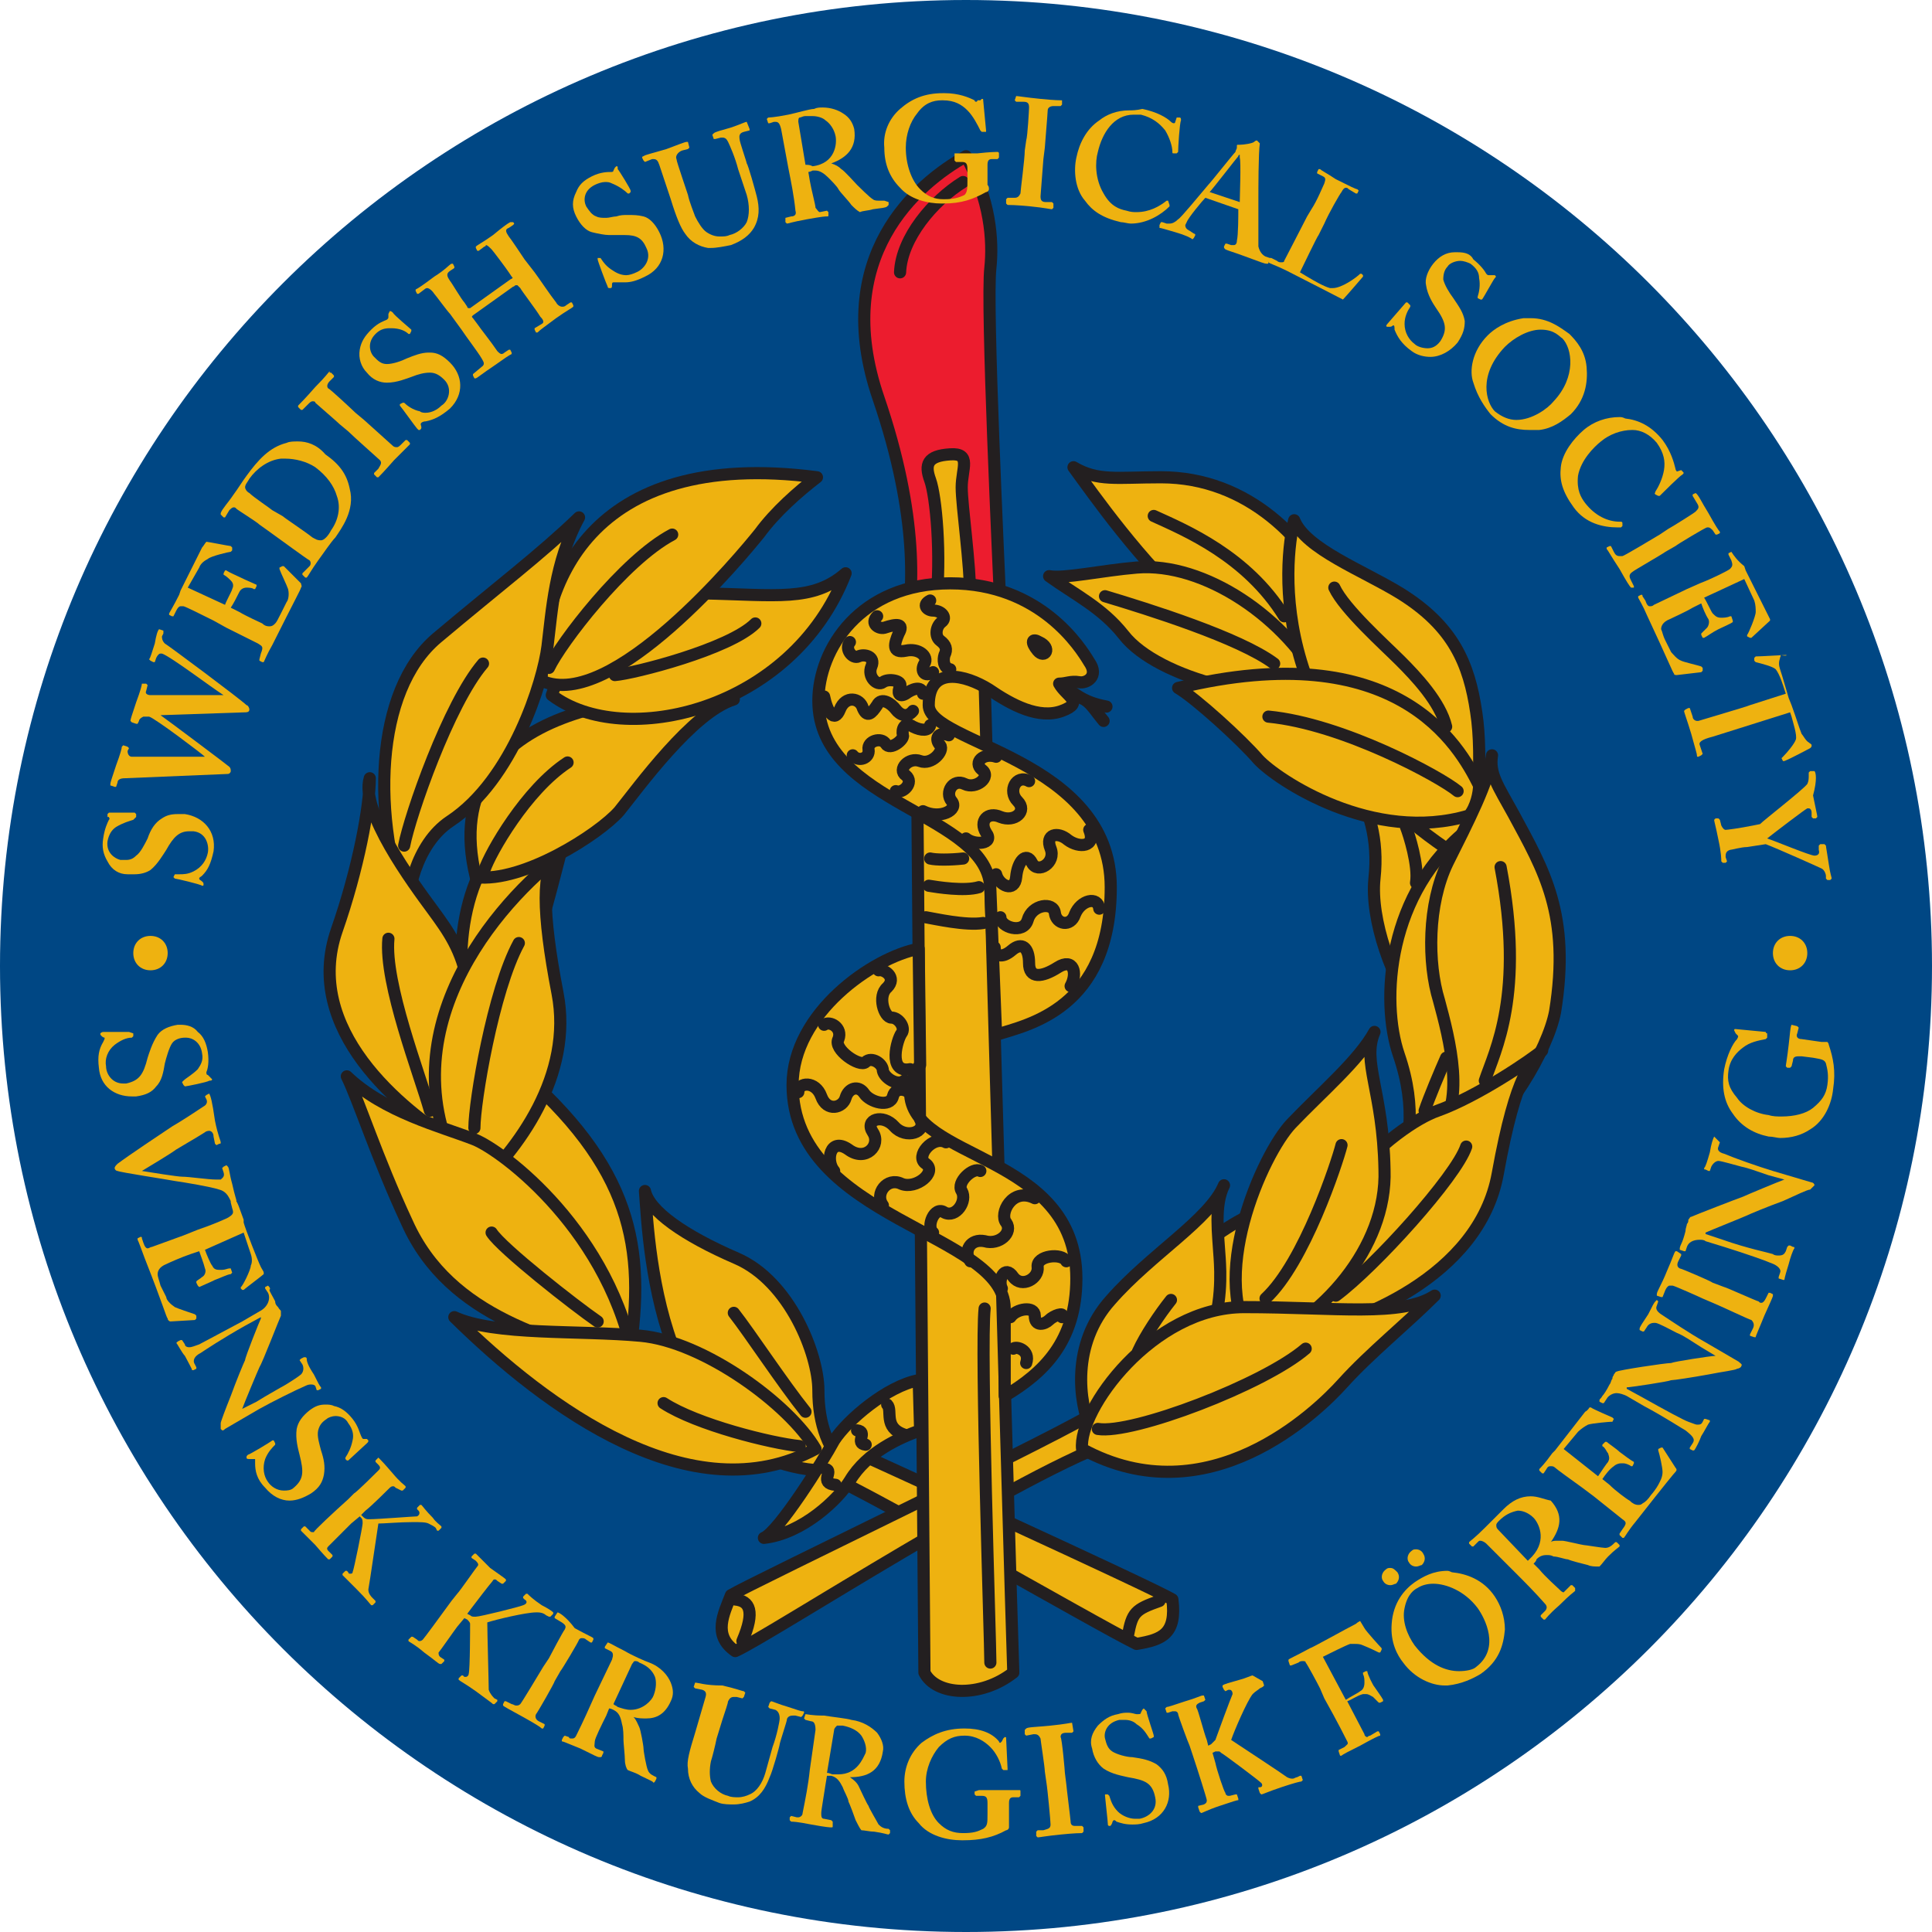 <?xml version="1.0" encoding="utf-8"?>
<!-- Generator: Adobe Illustrator 25.3.1, SVG Export Plug-In . SVG Version: 6.00 Build 0)  -->
<svg version="1.1" id="Layer_1" xmlns="http://www.w3.org/2000/svg" xmlns:xlink="http://www.w3.org/1999/xlink" x="0px" y="0px"
	 viewBox="0 0 134.8 134.8" style="enable-background:new 0 0 134.8 134.8;" xml:space="preserve">
<style type="text/css">
	.st0{clip-path:url(#SVGID_2_);fill:#004784;}
	.st1{clip-path:url(#SVGID_2_);fill:#EEB210;}
	.st2{clip-path:url(#SVGID_2_);fill:none;stroke:#231F20;stroke-width:0.847;stroke-linecap:round;stroke-linejoin:round;}
	.st3{clip-path:url(#SVGID_2_);fill:#ED1C2E;}
	.st4{clip-path:url(#SVGID_2_);fill:#EC1C2E;}
</style>
<g>
	<defs>
		<rect id="SVGID_1_" y="0" width="134.8" height="134.8"/>
	</defs>
	<clipPath id="SVGID_2_">
		<use xlink:href="#SVGID_1_"  style="overflow:visible;"/>
	</clipPath>
	<path class="st0" d="M67.4,134.8C30.2,134.8,0,104.6,0,67.4C0,30.2,30.2,0,67.4,0s67.4,30.2,67.4,67.4
		C134.8,104.6,104.6,134.8,67.4,134.8"/>
	<path class="st1" d="M57.7,100.4c3.5,1.6,22.6,10.3,24.1,11.2c0.3,2.4-0.7,2.8-2.5,3.1c-2.7-1.3-20.6-11.7-22.4-12.1
		C56.4,101.8,57.1,100.8,57.7,100.4"/>
	<path class="st2" d="M57.7,100.4c3.5,1.6,22.6,10.3,24.1,11.2c0.3,2.4-0.7,2.8-2.5,3.1c-2.7-1.3-20.6-11.7-22.4-12.1
		C56.4,101.8,57.1,100.8,57.7,100.4z"/>
	<path class="st1" d="M76.6,98.4c-1.5,1.2-24.1,12-25.6,12.9c-0.5,1.3-1.3,2.8,0.3,3.9c2.3-1,20.1-12.6,26.9-14.8"/>
	<path class="st2" d="M76.6,98.4c-1.5,1.2-24.1,12-25.6,12.9c-0.5,1.3-1.3,2.8,0.3,3.9c2.3-1,20.1-12.6,26.9-14.8"/>
	<path class="st1" d="M93.3,42.1c-2-4.4-6.2-8.8-12.3-8.8c-3.1,0-4.4,0.3-6.1-0.7C77.6,36.3,88.6,52.2,93.3,42.1"/>
	<path class="st2" d="M93.3,42.1c-2-4.4-6.2-8.8-12.3-8.8c-3.1,0-4.4,0.3-6.1-0.7C77.6,36.3,88.6,52.2,93.3,42.1z"/>
	<path class="st1" d="M92.3,48c-2.5-4.9-8.3-8.8-13-8.4c-2.4,0.2-5.1,0.8-6.1,0.6c1.8,1.3,3.7,2.2,5.2,4.1
		C80.8,47.4,88.9,49.3,92.3,48"/>
	<path class="st2" d="M92.3,48c-2.5-4.9-8.3-8.8-13-8.4c-2.4,0.2-5.1,0.8-6.1,0.6c1.8,1.3,3.7,2.2,5.2,4.1
		C80.8,47.4,88.9,49.3,92.3,48z"/>
	<path class="st1" d="M99.1,71c-2-2.5-3.5-6.9-3.2-9.7c0.3-2.8-0.4-4.9-1.4-6.5c4.1,0.1,15.4-1.8,7.6,16.2"/>
	<path class="st2" d="M99.1,71c-2-2.5-3.5-6.9-3.2-9.7c0.3-2.8-0.4-4.9-1.4-6.5c4.1,0.1,15.4-1.8,7.6,16.2"/>
	<path class="st1" d="M102.6,60.1c0.4-2.3,0.9-7.2,0.4-10.4c-0.5-3.4-1.6-6-5.3-8.3c-2.6-1.6-6.6-3.1-7.4-5.1
		c-0.7,2.8-2.2,15.4,12.5,24.1"/>
	<path class="st2" d="M102.6,60.1c0.4-2.3,0.9-7.2,0.4-10.4c-0.5-3.4-1.6-6-5.3-8.3c-2.6-1.6-6.6-3.1-7.4-5.1
		c-0.7,2.8-2.2,15.4,12.5,24.1"/>
	<path class="st1" d="M102.5,56.9c0.5-0.6,0.7-1.6,0.7-2.1c-1.4-2.8-5.7-10.5-21-6.8c1.2,0.7,4.4,3.6,5.6,5
		C89.1,54.4,95.8,58.9,102.5,56.9"/>
	<path class="st2" d="M102.5,56.9c0.5-0.6,0.7-1.6,0.7-2.1c-1.4-2.8-5.7-10.5-21-6.8c1.2,0.7,4.4,3.6,5.6,5
		C89.1,54.4,95.8,58.9,102.5,56.9z"/>
	<path class="st1" d="M33,72.2c-1.3-3.8-1.5-10.6,2.9-14.7l4.1-1.2C38.2,62.2,37.2,70,33,72.2"/>
	<path class="st2" d="M33,72.2c-1.3-3.8-1.5-10.6,2.9-14.7l4.1-1.2C38.2,62.2,37.2,70,33,72.2z"/>
	<path class="st1" d="M51.2,48.8c-5-0.7-21,0.1-18,12.4c3.3,0.4,8.6-3,10-4.6C44.5,55,48.3,49.7,51.2,48.8"/>
	<path class="st2" d="M51.2,48.8c-5-0.7-21,0.1-18,12.4c3.3,0.4,8.6-3,10-4.6C44.5,55,48.3,49.7,51.2,48.8z"/>
	<path class="st1" d="M38.5,48.5c1.2-3.7,5.3-7.2,10.5-7.1c5.2,0.1,7.7,0.6,10-1.4C55.3,49.6,43.5,52.3,38.5,48.5"/>
	<path class="st2" d="M38.5,48.5c1.2-3.7,5.3-7.2,10.5-7.1c5.2,0.1,7.7,0.6,10-1.4C55.3,49.6,43.5,52.3,38.5,48.5z"/>
	<path class="st1" d="M37.8,47.5c-0.2-6.4,3.1-16.3,19.2-14.2c-1.3,1-2.9,2.4-4,3.9C51.8,38.7,42.7,49.7,37.8,47.5"/>
	<path class="st2" d="M37.8,47.5c-0.2-6.4,3.1-16.3,19.2-14.2c-1.3,1-2.9,2.4-4,3.9C51.8,38.7,42.7,49.7,37.8,47.5z"/>
	<path class="st1" d="M40.4,36.1c-1.7,3.1-1.9,6.6-2.2,9c-0.3,2.4-2.4,9.3-6.8,12.2c-2.4,1.6-3.1,5.2-2.9,6.7
		c-2.6-6.9-2.4-15.8,2-19.5S37.7,38.7,40.4,36.1"/>
	<path class="st2" d="M40.4,36.1c-1.7,3.1-1.9,6.6-2.2,9c-0.3,2.4-2.4,9.3-6.8,12.2c-2.4,1.6-3.1,5.2-2.9,6.7
		c-2.6-6.9-2.4-15.8,2-19.5S37.7,38.7,40.4,36.1z"/>
	<path class="st1" d="M25.8,54.3c-0.7,2.3,3,7.3,4.4,9.2c2.2,3,3.7,5.2,1.8,16.4c-4.1-2.5-10.9-8.1-8.5-15
		C25,60.6,25.8,56.3,25.8,54.3"/>
	<path class="st2" d="M25.8,54.3c-0.7,2.3,3,7.3,4.4,9.2c2.2,3,3.7,5.2,1.8,16.4c-4.1-2.5-10.9-8.1-8.5-15
		C25,60.6,25.8,56.3,25.8,54.3z"/>
	<path class="st1" d="M43.8,95.3c1.3-7.7,0.6-13.3-7.1-20.2C32.4,78.2,32.7,87.1,43.8,95.3"/>
	<path class="st2" d="M43.8,95.3c1.3-7.7,0.6-13.3-7.1-20.2C32.4,78.2,32.7,87.1,43.8,95.3z"/>
	<path class="st1" d="M32.9,83.2c3.3-3,7.1-8.2,6-13.9c-1.1-5.7-1.1-8.8,0-9.5C34,63.7,26.3,73.1,32.9,83.2"/>
	<path class="st2" d="M32.9,83.2c3.3-3,7.1-8.2,6-13.9c-1.1-5.7-1.1-8.8,0-9.5C34,63.7,26.3,73.1,32.9,83.2z"/>
	<path class="st1" d="M24.2,75.1c2.6,2.5,6.6,3.5,8.9,4.4c2,0.8,9.6,6.5,11.2,15.8c-5.7-1.8-12.9-3.3-15.9-10
		C26.3,80.8,25,76.7,24.2,75.1"/>
	<path class="st2" d="M24.2,75.1c2.6,2.5,6.6,3.5,8.9,4.4c2,0.8,9.6,6.5,11.2,15.8c-5.7-1.8-12.9-3.3-15.9-10
		C26.3,80.8,25,76.7,24.2,75.1z"/>
	<path class="st1" d="M59.2,102.6c-1.4-1.4-2.1-3.2-2.1-5.6c0-2.5-2-7.6-5.7-9.2c-3.7-1.6-6.1-3.3-6.4-4.7
		C45.3,87,45.9,103.5,59.2,102.6"/>
	<path class="st2" d="M59.2,102.6c-1.4-1.4-2.1-3.2-2.1-5.6c0-2.5-2-7.6-5.7-9.2c-3.7-1.6-6.1-3.3-6.4-4.7
		C45.3,87,45.9,103.5,59.2,102.6z"/>
	<path class="st1" d="M56.9,101.1c-1.8-3.1-7.8-7.5-12.2-7.9c-4.3-0.4-10.2,0-13-1.3C38.2,98.3,48.3,105.7,56.9,101.1"/>
	<path class="st2" d="M56.9,101.1c-1.8-3.1-7.8-7.5-12.2-7.9c-4.3-0.4-10.2,0-13-1.3C38.2,98.3,48.3,105.7,56.9,101.1z"/>
	<path class="st1" d="M97.5,82.2c0.8-2.1,1.4-4.8,0.1-8.6c-1.3-3.8-0.8-11.4,4.9-15.8c2.4,3.2,2.7,21-5.1,25"/>
	<path class="st2" d="M97.5,82.2c0.8-2.1,1.4-4.8,0.1-8.6c-1.3-3.8-0.8-11.4,4.9-15.8c2.4,3.2,2.7,21-5.1,25"/>
	<path class="st1" d="M101.9,80.4c3.3-2.3,6.1-7.2,6.6-9.8c1.1-6.8-0.8-9.9-2.9-13.8c-1.1-2-1.7-2.8-1.5-4.1
		c-0.2,1.8-1.7,4.7-3.1,7.5c-1.4,2.9-1.4,7-0.6,9.6c0.7,2.6,2,7.4-0.3,9.4"/>
	<path class="st2" d="M101.9,80.4c3.3-2.3,6.1-7.2,6.6-9.8c1.1-6.8-0.8-9.9-2.9-13.8c-1.1-2-1.7-2.8-1.5-4.1
		c-0.2,1.8-1.7,4.7-3.1,7.5c-1.4,2.9-1.4,7-0.6,9.6c0.7,2.6,2,7.4-0.3,9.4"/>
	<path class="st1" d="M80.7,90.5c0.8-1.8,5.1-5.8,8.8-6.5c1.6,3.4-2.8,12-8.3,6.6"/>
	<path class="st2" d="M80.7,90.5c0.8-1.8,5.1-5.8,8.8-6.5c1.6,3.4-2.8,12-8.3,6.6"/>
	<path class="st1" d="M85.4,82.7c-0.7,1.4-0.4,3.4-0.3,5.1c0.1,1.7,0.7,10-9,11.9c-0.8-1.8-1.4-5.9,1.4-9
		C80.3,87.5,84.4,85.1,85.4,82.7"/>
	<path class="st2" d="M85.4,82.7c-0.7,1.4-0.4,3.4-0.3,5.1c0.1,1.7,0.7,10-9,11.9c-0.8-1.8-1.4-5.9,1.4-9
		C80.3,87.5,84.4,85.1,85.4,82.7z"/>
	<path class="st1" d="M90.2,93.2c4.4-0.8,13-4.1,14.3-11.3c1.3-7.2,2.4-7.8,3.1-8.6c-0.7,0.6-4.5,3.2-7.3,4.2
		C97.4,78.5,89.8,84.6,90.2,93.2"/>
	<path class="st2" d="M90.2,93.2c4.4-0.8,13-4.1,14.3-11.3c1.3-7.2,2.4-7.8,3.1-8.6c-0.7,0.6-4.5,3.2-7.3,4.2
		C97.4,78.5,89.8,84.6,90.2,93.2z"/>
	<path class="st1" d="M87.6,93.9c4.5-1.7,9.2-6.8,9-12.3c-0.1-5.5-1.6-7.5-0.7-9.6c-1.1,2-3.7,4.2-5.8,6.4
		C88.1,80.5,84.1,89.4,87.6,93.9"/>
	<path class="st2" d="M87.6,93.9c4.5-1.7,9.2-6.8,9-12.3c-0.1-5.5-1.6-7.5-0.7-9.6c-1.1,2-3.7,4.2-5.8,6.4
		C88.1,80.5,84.1,89.4,87.6,93.9z"/>
	<path class="st1" d="M75.5,101.1c-0.3-2.7,4.9-9.9,11.3-9.9c6.4,0,11,0.7,13.3-0.8c-2,2-4.5,4-6.4,6.1
		C91.9,98.5,84.3,105.9,75.5,101.1"/>
	<path class="st2" d="M75.5,101.1c-0.3-2.7,4.9-9.9,11.3-9.9c6.4,0,11,0.7,13.3-0.8c-2,2-4.5,4-6.4,6.1
		C91.9,98.5,84.3,105.9,75.5,101.1z"/>
	<path class="st3" d="M62.2,22.9c3.5,1,8.3,0.8,4.7,4.9"/>
	<path class="st2" d="M62.2,22.9c3.5,1,8.3,0.8,4.7,4.9"/>
	<path class="st1" d="M68.2,30.1c0,0,2.3,81,2.5,86.6c-2.3,1.8-5.4,1.6-6.2,0l-0.7-86.4"/>
	<path class="st2" d="M68.2,30.1c0,0,2.3,81,2.5,86.6c-2.3,1.8-5.4,1.6-6.2,0l-0.7-86.4"/>
	<path class="st4" d="M63.1,44.5c0.7-3,1-8.5-1.8-16.7c-3.4-9.9,2.7-15,6.1-16.9c1.7,3,1.9,5.9,1.7,7.8c-0.3,2.5,0.6,21.2,0.7,23.7
		l-2.1-0.6c0-2.5-0.6-6.5-0.6-7.8c0-1.3,0.7-2.4-0.8-2.3c-1.6,0.1-1.8,0.7-1.4,1.8c0.4,1.1,0.8,5.2,0.4,8.8"/>
	<path class="st2" d="M63.1,44.5c0.7-3,1-8.5-1.8-16.7c-3.4-9.9,2.7-15,6.1-16.9c1.7,3,1.9,5.9,1.7,7.8c-0.3,2.5,0.6,21.2,0.7,23.7
		l-2.1-0.6c0-2.5-0.6-6.5-0.6-7.8c0-1.3,0.7-2.4-0.8-2.3c-1.6,0.1-1.8,0.7-1.4,1.8c0.4,1.1,0.8,5.2,0.4,8.8"/>
	<path class="st1" d="M73.9,47.7c0.5,0,0.8-0.2,1.4-0.1c0.5,0.1,1.4-0.4,0.7-1.4c-0.6-1-3.4-5.5-9.7-5.5s-9.2,4.6-9.2,8.2
		c0,7.3,12,7.8,12,13.2l0.4,10.1c2.2-0.7,8-1.8,8-10.3c0-9-12.7-10-12.7-12.7c0-2.8,2.6-2.1,4.2-1.1c1.6,1.1,3.5,2.1,5.1,1.5
		C75.7,49,74.4,48.6,73.9,47.7"/>
	<path class="st2" d="M73.9,47.7c0.5,0,0.8-0.2,1.4-0.1c0.5,0.1,1.4-0.4,0.7-1.4c-0.6-1-3.4-5.5-9.7-5.5s-9.2,4.6-9.2,8.2
		c0,7.3,12,7.8,12,13.2l0.4,10.1c2.2-0.7,8-1.8,8-10.3c0-9-12.7-10-12.7-12.7c0-2.8,2.6-2.1,4.2-1.1c1.6,1.1,3.5,2.1,5.1,1.5
		C75.7,49,74.4,48.6,73.9,47.7z"/>
	<path class="st1" d="M64.2,74.3l-0.1-8.1c-3.2,0.6-8.8,4.5-8.8,9.5c0,9.4,14.8,10.3,14.8,15.6v6.1c2.7-1.6,5-3.8,5-8.2
		c0-8.8-11.6-8.2-11.6-13C63.6,75.6,63.8,74.7,64.2,74.3"/>
	<path class="st2" d="M64.2,74.3l-0.1-8.1c-3.2,0.6-8.8,4.5-8.8,9.5c0,9.4,14.8,10.3,14.8,15.6v6.1c2.7-1.6,5-3.8,5-8.2
		c0-8.8-11.6-8.2-11.6-13C63.6,75.6,63.8,74.7,64.2,74.3z"/>
	<path class="st1" d="M53.3,107.3c2.7-0.3,5.2-2.7,6-4c1.2-2,3.5-3,4.9-3.5l-0.1-3.5c-2.2,0.4-5,2.8-5.9,4.2
		C57.4,102,54.3,106.9,53.3,107.3"/>
	<path class="st2" d="M80.5,36c2.2,1,6.5,2.8,9.1,7 M77.1,41.6c3,0.9,9.4,2.9,11.8,4.7 M93.1,41c0.7,1.5,3.5,4,4.6,5.1
		c1.1,1.1,2.8,2.9,3.2,4.6 M101.7,55.2c-1.2-1-8-4.7-13.2-5.2 M98.1,57.7c0.2,0.5,0.9,2.7,0.7,3.9 M103.6,75.4
		c0.7-2.1,2.8-6,1.1-14.9 M99.4,77.5c0.3-0.9,1.1-2.8,1.5-3.7 M102.3,80c-0.7,2.1-6.4,8.4-9.1,10.4 M93.6,79.9
		c-0.3,1.2-2.6,8.2-5.3,10.7 M81.7,90.7c-0.8,1-1.8,2.5-2.3,3.6 M76.6,99.7c2.4,0.4,11.6-3.1,14.5-5.6 M80.9,111.7
		c-1.7,0.6-1.9,0.8-2.2,2.4 M51.3,111.6c1,0.1,1.4,0.8,0.5,2.9 M55.8,100.9c-2-0.2-7.2-1.5-9.5-3 M51.2,91.6c1.1,1.4,3.4,4.9,5,6.9
		 M34.3,86c0.7,1.1,5.8,5.1,7.4,6.2 M30,77.5c-0.7-2.5-3.2-8.9-2.9-12 M33.1,78.7c0-1.8,1.3-9.6,3.1-12.9 M33.8,60.7
		c0.4-1.2,2.9-5.6,5.8-7.5 M42.9,47.1c1.3-0.1,8-1.8,9.8-3.6 M38.3,46.6c0.8-1.7,5.2-7.5,8.6-9.3 M53.3,107.3c2.7-0.3,5.2-2.7,6-4
		c1.2-2,3.5-3,4.9-3.5l-0.1-3.5c-2.2,0.4-5,2.8-5.9,4.2C57.4,102,54.3,106.9,53.3,107.3z"/>
	<path class="st1" d="M74.5,48.1c0.7,0.4,1.1,0.9,2.7,1.2"/>
	<path class="st2" d="M74.5,48.1c0.7,0.4,1.1,0.9,2.7,1.2"/>
	<path class="st1" d="M77,50.3c-0.5-0.6-0.8-1.1-1.2-1.4"/>
	<path class="st2" d="M77,50.3c-0.5-0.6-0.8-1.1-1.2-1.4"/>
	<path class="st1" d="M72.5,44.8c0.9,0.4,0.4,1.2-0.1,0.6C71.9,44.8,72,44.5,72.5,44.8"/>
	<path class="st2" d="M28.2,59c0.4-2.1,3.1-9.9,5.5-12.7 M64.6,64c0.6,0.1,2.8,0.6,4,0.4 M64.8,61.8c0.6,0.1,2.5,0.4,3.5,0.1
		 M64.9,59.9c0.4,0.1,1.4,0.1,2.3,0 M69.1,116c0-1.5-0.7-21.9-0.4-24.7 M57.6,102.5c0.6,0.1-0.5,1,0.7,1.1 M61.9,98
		c0.4,0.4-0.3,1.6,1.2,2.1 M59.8,99.8c0.8,0.1-0.2,0.9,0.6,1 M70.7,94.1c0.2-0.2,1.2,0.1,0.9,1 M70.5,91.9c0.4-0.6,1.7-0.8,1.7-0.1
		c0,0.8,0.7,0.6,1,0.3c0.3-0.3,1.1-0.6,0.9-0.2 M69.9,89.9c-0.3-0.6,0.2-1.7,0.8-0.8c0.6,0.8,1.8,0.1,1.7-0.7c-0.1-0.8,1.7-1,2-0.4
		 M67.7,88c-0.5-0.7,0-1.6,1-1.4c1,0.3,2-0.6,1.5-1.3c-0.5-0.6,0.4-2.5,2-1.7 M65.1,86c-0.5-0.4,0.1-1.9,0.8-1.4
		c0.8,0.4,1.6-0.8,1.2-1.5c-0.4-0.6,0.8-1.7,1.3-1.4 M61.6,84.1c-0.6-0.8,0.3-2,1.3-1.5c1,0.4,2.5-0.8,1.7-1.4
		c-0.8-0.5,0.5-2,1.4-1.5 M58.2,81.7c-0.6-0.7-0.3-2.4,1-1.5c1.2,0.9,2.3-0.3,1.7-1.2c-0.6-0.9,0.7-1.3,1.5-0.4s2.3,0.4,1.8-0.5
		 M55.7,76.2c0-0.7,1.2-0.8,1.6,0.3c0.4,1.1,1.5,0.8,1.7,0.1c0.2-0.7,0.9-0.9,1.3-0.3c0.4,0.6,1.8,1,2,0.2c0.2-0.8,1.3-0.5,1.5,0.3
		 M57.5,71.5c0.4-0.3,1.3,0.2,1,1c-0.4,0.7,1.5,2,1.9,1.6c0.4-0.4,1.2,0.1,1.2,0.6c0.1,0.5,1,1.1,1.5,0.7 M61.3,67.7
		c0.4-0.1,1.3,0.5,0.6,1.2c-0.7,0.6-0.2,2.1,0.3,2.1c0.5,0,1,0.7,0.7,1.1c-0.3,0.4-1,2.8,0.6,2.5 M74.7,68.8c0.5-0.9,0.2-2-0.9-1.3
		c-1.1,0.7-2,0.8-2-0.3c0-1.1-0.5-1.5-1.2-0.9c-0.7,0.6-1.2,0.4-1.2-0.2 M69.8,64c0,0.7,1.6,1.2,1.9,0.2c0.3-1.1,1.8-1.3,1.9-0.5
		c0.1,0.8,1.1,1,1.4,0.1c0.4-1,1.6-1.3,1.7-0.4 M69.5,61c0.2,0.8,1.3,1.3,1.4,0.2c0.1-1.1,0.7-1.8,1.1-1c0.4,0.8,1.7,0,1.3-1
		c-0.4-1,0.5-1.2,1.2-0.6c0.8,0.6,2,0.5,1.5-0.7 M67.4,58.5c0.6,0.5,2,0.4,1.4-0.4c-0.5-0.8,0.1-1.5,1-1.1c1,0.4,1.9-0.4,1.2-1.1
		c-0.7-0.7-0.1-1.9,0.8-1.4 M64.4,56.6c1.2,0.6,2.5-0.1,2-0.7c-0.5-0.6,0.1-1.6,0.9-1.2c0.8,0.4,1.9-0.5,1.2-1
		c-0.6-0.5,0.1-1.2,1-0.9 M62.5,55.2c0.5,0.2,1.3-0.6,0.7-1.1c-0.6-0.4,0.2-1.3,1-1c0.8,0.3,1.7-0.7,1.4-1.1c-0.4-0.4-0.2-1,0.6-0.7
		 M59.5,52.7c0.4,0.5,1.2,0.2,1.1-0.4c-0.1-0.6,0.9-0.9,1.2-0.4c0.3,0.5,1.3-0.3,1.2-0.6c-0.1-0.4,0.1-1,0.7-0.6
		c0.6,0.3,1.1,0.3,1.2-0.1 M57.5,48.6c0.2,1,0.7,1.9,1.1,0.9c0.4-1,1.4-0.8,1.6-0.1c0.3,0.7,0.6,0.4,1-0.2c0.3-0.6,1-0.1,1.3,0.3
		c0.3,0.4,0.8,0.6,1.2,0.1 M59.3,44.8c-0.4,0.5,0.2,1.2,0.6,1c0.4-0.2,1.2,0,0.9,0.7c-0.3,0.7,0.4,1.4,0.8,1.1s1.4-0.1,1.2,0.3
		c-0.2,0.4-0.1,0.8,0.4,0.5c0.4-0.3,1.1-0.6,1.2,0 M65.1,46.9c-0.6,0.4-0.9-0.1-0.6-0.6c0.3-0.5-0.4-1.1-1.3-0.9
		c-1,0.2-0.8-0.5-0.5-1.2c0.4-0.7-0.1-0.7-1-0.4c-0.4,0.1-1-0.3-0.5-0.8 M66.3,46.7c-0.5-0.1-0.5-0.7-0.4-1c0.2-0.4,0.1-0.7-0.3-1
		c-0.4-0.3-0.3-1,0.1-1.3c0.4-0.3,0-0.8-0.6-0.8c-0.4,0-0.8-0.4-0.2-0.7 M67.2,12.7c-2.1,1.3-4.3,3.9-4.4,6.3 M72.5,44.8
		c0.9,0.4,0.4,1.2-0.1,0.6C71.9,44.8,72,44.5,72.5,44.8z"/>
	<path class="st1" d="M7.6,56.7l-0.1,0.1l0,0.2L7.6,57c0,0.1,0.1,0.1,0,0.2c-0.1,0.2-0.3,0.6-0.4,1.3c-0.1,0.6,0,1.1,0.3,1.6
		c0.3,0.6,0.8,0.9,1.4,0.9c0.2,0,0.3,0,0.5,0c0.4,0,0.8-0.1,1.1-0.3c0.5-0.4,0.9-1.1,1.1-1.4c0.5-0.9,0.9-1.3,1.6-1.3
		c0.1,0,0.2,0,0.3,0c0.9,0.1,1.1,1,1,1.5c-0.1,0.5-0.4,1-1,1.3c-0.4,0.2-0.7,0.2-1,0.2l-0.2,0l-0.1,0l-0.1,0.2l0.1,0.1
		c0.1,0,1.8,0.4,1.9,0.5l0,0c0.1,0,0.1,0,0.1-0.1c0-0.1,0-0.1-0.1-0.2c-0.1-0.1-0.2-0.1-0.2-0.2c0-0.1,0.1-0.1,0.2-0.2
		c0.4-0.4,0.6-0.8,0.8-1.7c0.2-1.4-0.7-2.4-2-2.6c-0.2,0-0.3,0-0.5,0c-0.5,0-0.8,0.1-1.1,0.3c-0.5,0.3-0.8,0.8-1,1.4
		c-0.2,0.4-0.5,1-0.8,1.2C9.3,59.9,9.1,60,8.8,60c-0.1,0-0.2,0-0.4,0c-0.4-0.1-1-0.5-0.9-1.3c0.1-0.5,0.3-0.8,0.6-1
		c0.5-0.3,0.9-0.4,1.2-0.5L9.5,57l0-0.2l-0.1-0.1C9.3,56.7,7.8,56.7,7.6,56.7L7.6,56.7z"/>
	<path class="st1" d="M11.1,43.9L11.1,43.9c-0.1,0.1-0.2,0.4-0.3,1c-0.2,0.6-0.3,1-0.4,1.1l0.1,0.1l0.2,0.1l0.1,0l0.1-0.3
		c0.1-0.2,0.2-0.3,0.3-0.3c0,0,0.1,0,0.1,0c0.6,0.2,3.5,2.4,4.3,2.9l0,0l-5.1,0c-0.2,0-0.4-0.1-0.3-0.3l0.1-0.4l-0.1-0.1L10,47.7
		l-0.1,0c0,0.1-0.1,0.5-0.4,1.3c-0.3,0.9-0.4,1.2-0.4,1.3l0.1,0.1l0.3,0.1l0.1,0l0.1-0.2c0-0.1,0.1-0.2,0.3-0.3
		C9.9,50,10,50,10.1,50c0.1,0,0.2,0,0.3,0c0.4,0.1,3.7,2.6,3.9,2.8l0,0l-5.1,0c0,0,0,0,0,0c-0.2,0-0.3-0.2-0.3-0.4l0.1-0.2l-0.1-0.1
		l-0.3-0.1l-0.1,0.1c0,0.1-0.1,0.5-0.4,1.3c-0.3,0.9-0.4,1.2-0.4,1.3l0,0.1L8,54.9l0.1,0l0.1-0.3c0-0.2,0.2-0.3,0.5-0.3l7.2-0.3h0
		c0.1,0,0.2-0.1,0.2-0.2c0-0.1,0-0.2-0.1-0.3c-0.1-0.1-4.5-3.4-4.8-3.6l0,0l5.9-0.2c0.1,0,0.3,0,0.3-0.2c0-0.1-0.1-0.3-0.2-0.3
		c-0.4-0.4-5.5-4.2-5.7-4.3c-0.2-0.2-0.2-0.4-0.2-0.5l0.1-0.2L11.4,44L11.1,43.9z"/>
	<path class="st1" d="M14.4,37.8L14.4,37.8c-0.1,0.1-0.2,0.3-0.3,0.4c-0.2,0.4-1.3,2.6-1.5,3l-0.1,0.3c-0.4,0.8-0.6,1.1-0.7,1.3
		l0,0.1L12,43l0.1,0l0.2-0.4c0.1-0.2,0.2-0.3,0.3-0.3c0.1,0,0.1,0,0.2,0c0.1,0,1.3,0.6,2.1,1l0.9,0.5l2.2,1.1
		c0.3,0.2,0.4,0.2,0.2,0.7L18.1,46l0,0.1l0.2,0.1l0.1,0c0.1-0.2,0.2-0.5,0.6-1.2c1.6-3.2,2-3.9,2-4c0.1-0.1,0-0.2,0-0.3l-1.2-1.2
		l-0.1,0l-0.2,0.1l0,0.1c0.1,0.3,0.5,1.1,0.6,1.4c0.1,0.4,0,0.8-0.1,0.9c-0.1,0.2-0.3,0.6-0.4,0.8c-0.2,0.4-0.3,0.6-0.4,0.7
		c-0.1,0.1-0.2,0.2-0.4,0.2c-0.1,0-0.3,0-0.5-0.2c-0.2-0.1-1.1-0.5-1.6-0.8l-0.6-0.3c0.2-0.3,0.4-0.7,0.6-1.1
		c0.1-0.2,0.3-0.3,0.5-0.3c0,0,0,0,0,0c0.1,0,0.4,0,0.5,0.1l0.1,0l0.1-0.2l0-0.1c-0.2-0.1-0.7-0.3-1.1-0.5c-0.2-0.1-0.9-0.4-1-0.5
		l-0.1,0l-0.1,0.2l0,0.1c0.2,0.1,0.4,0.3,0.5,0.4c0.2,0.2,0.2,0.4,0.1,0.6c0,0.1-0.4,0.8-0.5,1.1L13.1,41l0.8-1.4
		c0.1-0.3,0.4-0.5,0.6-0.6c0.2-0.2,1.5-0.5,1.6-0.5l0.1-0.1l0-0.2l-0.1-0.1C16,38.1,14.5,37.8,14.4,37.8"/>
	<path class="st1" d="M22.4,37.7C22.4,37.7,22.4,37.7,22.4,37.7c-0.3,0-0.4-0.1-0.6-0.2c-0.5-0.4-2-1.4-2.1-1.5L19,35.6
		c-0.1-0.1-1.3-0.9-1.6-1.2c-0.2-0.1-0.3-0.3-0.3-0.4c0-0.2,0.2-0.4,0.3-0.6c0.5-0.7,1.3-1.3,2.2-1.4c0.1,0,0.2,0,0.3,0
		c0.7,0,1.5,0.2,2.1,0.6c0.8,0.6,1.3,1.3,1.5,2c0.3,0.8,0.1,1.7-0.4,2.4C22.9,37.4,22.6,37.7,22.4,37.7 M20.8,30.8
		c-0.3,0-0.6,0-0.8,0.1c-1.2,0.3-2,1.2-2.8,2.3c-0.3,0.4-0.6,0.9-0.9,1.3c-0.4,0.6-0.8,1-0.9,1.3l0,0.1l0.2,0.2l0.1,0l0.3-0.5
		c0.1-0.1,0.2-0.2,0.3-0.2c0.1,0,0.1,0,0.2,0.1c0.1,0.1,1.4,0.9,1.6,1.1l0.7,0.5c0.7,0.5,2.6,1.9,2.8,2c0.1,0.1,0.1,0.3,0,0.4
		L21.1,40l0,0.1l0.2,0.2l0.1,0c0.1-0.1,0.3-0.5,0.8-1.2c0.3-0.4,0.9-1.3,1.2-1.6c0.4-0.6,1.4-1.9,1-3.4c-0.2-1-0.7-1.7-1.7-2.4
		C22.1,31,21.4,30.8,20.8,30.8"/>
	<path class="st1" d="M23,25.9c-0.1,0.1-0.3,0.4-1,1.1c-0.7,0.8-1.1,1.2-1.2,1.3l0,0.1l0.2,0.2l0.1,0l0.4-0.4
		c0.1-0.1,0.2-0.2,0.3-0.2c0.1,0,0.2,0,0.2,0.1c0.1,0.1,1.5,1.3,1.7,1.5l0.6,0.5c0.4,0.4,2.1,1.9,2.2,2c0.2,0.2,0,0.4-0.1,0.6
		l-0.3,0.3l0,0.1l0.2,0.2l0.1,0c0.1-0.1,0.4-0.4,1.1-1.2c0.7-0.7,1-1,1.1-1.1l0-0.1l-0.2-0.2l-0.1,0l-0.3,0.3
		c-0.1,0.1-0.2,0.2-0.3,0.2c-0.1,0-0.2,0-0.3-0.1c-0.1-0.1-1.9-1.7-2-1.8l-0.6-0.5c-0.1-0.1-1.8-1.7-1.9-1.7
		c-0.1-0.1-0.1-0.3,0.1-0.5l0.3-0.3l0-0.1l-0.2-0.2H23z"/>
	<path class="st1" d="M27.2,21.7C27.2,21.7,27.1,21.7,27.2,21.7l-0.1,0.2l0,0.2c0,0.1,0,0.1-0.1,0.2c-0.2,0.1-0.6,0.2-1.1,0.7
		c-0.4,0.4-0.7,0.8-0.8,1.4c-0.1,0.6,0.1,1.2,0.5,1.6c0.4,0.5,0.9,0.7,1.4,0.7c0.7,0,1.4-0.3,1.7-0.4c0.5-0.2,0.9-0.3,1.3-0.3
		c0.4,0,0.7,0.2,1,0.5c0.6,0.6,0.3,1.5-0.2,1.8c-0.3,0.3-0.7,0.5-1.1,0.5c-0.1,0-0.3,0-0.4-0.1c-0.5-0.1-0.9-0.4-1.1-0.6l-0.1,0
		l-0.2,0.1l0,0.1c0.1,0.1,1.1,1.5,1.2,1.6c0,0,0.1,0.1,0.1,0.1c0,0,0.1,0,0.1,0c0.1-0.1,0.1-0.1,0.1-0.2c0-0.1-0.1-0.2,0-0.3
		c0,0,0.1-0.1,0.3-0.1c0.5-0.1,1-0.3,1.7-0.9c1-1,0.9-2.3,0-3.2c-0.5-0.5-0.9-0.7-1.4-0.7c0,0-0.1,0-0.1,0c-0.5,0-1,0.2-1.5,0.4
		c-0.4,0.2-1,0.4-1.4,0.4c0,0,0,0,0,0c-0.4,0-0.6-0.2-0.9-0.5c-0.3-0.3-0.5-1,0.1-1.6c0.3-0.3,0.6-0.4,1-0.4c0,0,0.1,0,0.1,0
		c0.6,0,1,0.2,1.2,0.4l0.1,0l0.1-0.2l0-0.1c-0.1-0.1-1.2-1-1.3-1.2C27.3,21.7,27.2,21.7,27.2,21.7"/>
	<path class="st1" d="M35.6,15.5C35.5,15.5,35.5,15.5,35.6,15.5c-0.2,0.1-0.6,0.4-1.2,0.9c-0.7,0.5-1.1,0.7-1.2,0.8l0,0.1l0.1,0.2
		l0.1,0l0.4-0.3c0.1,0,0.1-0.1,0.1-0.1c0.1,0,0.2,0.1,0.4,0.3c0.1,0.1,1,1.3,1.2,1.6l0.2,0.3c0.1,0.1,0.1,0.1-0.1,0.2l-2.8,2
		c0,0-0.1,0-0.1,0c0,0-0.1,0-0.1-0.1l-0.2-0.3c-0.2-0.2-0.9-1.4-1-1.5c-0.2-0.3-0.3-0.5,0-0.7l0.3-0.2l0-0.1l-0.1-0.2l-0.1,0
		c-0.2,0.1-0.4,0.4-1.2,0.9c-0.8,0.6-1.1,0.8-1.3,0.9l0,0.1l0.1,0.2l0.1,0l0.4-0.3c0.1-0.1,0.2-0.1,0.2-0.1c0.1,0,0.3,0.1,0.5,0.4
		c0.1,0.1,0.9,1.2,1.1,1.4l0.8,1.1c0.4,0.6,1.1,1.5,1.4,2c0.1,0.2,0.3,0.4,0,0.6L33,26.1l0,0.1l0.1,0.2l0.1,0
		c0.2-0.1,0.4-0.3,1.3-0.9c0.7-0.5,1-0.7,1.2-0.8l0-0.1l-0.1-0.2l-0.1,0l-0.3,0.2c-0.1,0.1-0.2,0.1-0.2,0.1c-0.1,0-0.2-0.1-0.3-0.2
		c-0.4-0.6-1.2-1.6-1.4-1.9L33,22.2c-0.1-0.1-0.1-0.1,0-0.2l2.8-2c0.1,0,0.1-0.1,0.2-0.1c0,0,0.1,0,0.1,0l0.2,0.2
		c0.1,0.2,1.1,1.5,1.4,2c0.2,0.2,0.3,0.4,0.1,0.5l-0.5,0.3l0,0.1l0.1,0.2l0.1,0c0.2-0.2,0.5-0.4,1.3-1c0.7-0.5,1.1-0.7,1.2-0.8
		l0-0.1l-0.1-0.2l-0.1,0l-0.3,0.2c-0.1,0.1-0.2,0.1-0.3,0.1c-0.1,0-0.3-0.1-0.4-0.3c-0.4-0.5-1.2-1.7-1.5-2.1l-0.7-0.9
		c-0.2-0.3-1-1.5-1.1-1.6c-0.2-0.3-0.3-0.5,0-0.6l0.3-0.2c0.1-0.1,0.1-0.1,0-0.2L35.6,15.5C35.6,15.5,35.6,15.5,35.6,15.5"/>
	<path class="st1" d="M43,11.6C43,11.6,43,11.6,43,11.6l-0.1,0.1l-0.1,0.2c0,0.1-0.1,0.1-0.2,0.1c-0.2,0-0.7,0-1.3,0.3
		c-0.6,0.3-0.9,0.6-1.1,1.1c-0.3,0.6-0.3,1.1,0,1.7c0.3,0.6,0.7,1,1.1,1.1c0.4,0.1,0.9,0.2,1.2,0.2c0.2,0,0.4,0,0.5,0
		c0.2,0,0.4,0,0.6,0c0.8,0,1.2,0.2,1.5,0.9c0.4,0.8-0.2,1.5-0.7,1.7c-0.2,0.1-0.5,0.2-0.7,0.2c-0.3,0-0.6-0.1-0.9-0.3
		c-0.5-0.3-0.7-0.6-0.9-0.9l-0.1,0L41.7,18l0,0.1c0,0.1,0.6,1.7,0.7,1.9c0,0.1,0.1,0.1,0.1,0.1c0,0,0,0,0.1,0c0.1,0,0.1-0.1,0.1-0.2
		c0-0.1,0-0.2,0.1-0.2c0,0,0.1,0,0.1,0c0,0,0.1,0,0.2,0c0.2,0,0.3,0,0.5,0c0.4,0,0.8-0.1,1.4-0.4c1.3-0.6,1.6-1.9,1-3.1
		c-0.3-0.6-0.7-1-1.1-1.1C44.5,15,44.2,15,43.8,15c-0.3,0-0.5,0-0.8,0.1c-0.2,0-0.5,0.1-0.7,0.1c-0.3,0-0.5,0-0.7-0.1
		c-0.3-0.1-0.5-0.4-0.7-0.7c-0.2-0.4-0.2-1.1,0.6-1.5c0.2-0.1,0.5-0.2,0.7-0.2c0.2,0,0.3,0,0.5,0.1c0.5,0.2,0.9,0.5,1.1,0.7l0.1,0
		l0.1-0.1l0-0.1c0-0.1-0.8-1.4-0.9-1.5C43.1,11.6,43.1,11.6,43,11.6"/>
	<path class="st1" d="M52.1,8.5C52,8.5,52,8.5,52.1,8.5c-0.1,0-0.5,0.2-1.1,0.4c-0.7,0.2-1.1,0.3-1.2,0.4l-0.1,0.1l0.1,0.3l0.1,0
		l0.4-0.1c0,0,0.1,0,0.1,0c0.2,0,0.3,0.1,0.4,0.3c0.1,0.2,0.5,1.1,0.7,1.9l0.6,1.8c0.2,0.7,0.2,1.4,0,1.9c-0.2,0.4-0.7,0.8-1.2,0.9
		c-0.2,0.1-0.4,0.1-0.7,0.1c-0.3,0-0.6-0.1-0.9-0.3c-0.3-0.2-0.6-0.7-0.8-1.1c-0.1-0.3-0.4-1-0.5-1.5l-0.4-1.2
		c-0.2-0.6-0.4-1.2-0.4-1.3c-0.1-0.2,0.1-0.5,0.4-0.6l0.4-0.1l0.1-0.1L48,9.9l-0.1,0c-0.1,0-0.6,0.2-1.4,0.5c-1,0.3-1.5,0.4-1.6,0.5
		c-0.1,0-0.1,0.1-0.1,0.1l0.1,0.2l0.1,0.1l0.5-0.2c0.1,0,0.1,0,0.1,0c0.2,0,0.3,0.1,0.4,0.4l0.8,2.4c0.4,1.3,0.7,2,1,2.4
		c0.4,0.6,1,0.9,1.6,1c0.1,0,0.1,0,0.2,0c0.4,0,0.9-0.1,1.4-0.2c0.8-0.3,1.3-0.7,1.6-1.2c0.4-0.7,0.4-1.4,0.2-2.2
		c-0.1-0.4-0.6-2.2-0.7-2.3c0-0.1-0.5-1.5-0.5-1.7c0-0.1-0.1-0.4,0.3-0.5l0.4-0.1l0-0.1L52.1,8.5C52.1,8.5,52.1,8.5,52.1,8.5"/>
	<path class="st1" d="M56.2,11.5l-0.5-3c0-0.1,0-0.3,0.1-0.3s0.2-0.1,0.4-0.1c0.2,0,0.3,0,0.5,0c0.3,0,0.7,0.1,0.9,0.3
		c0.3,0.2,0.6,0.6,0.7,1.1c0.1,0.5,0,1.9-1.6,2.1C56.5,11.5,56.4,11.5,56.2,11.5 M57.4,7.5c-0.2,0-0.4,0-0.6,0.1
		c-0.3,0-1.3,0.3-1.8,0.4c-1,0.2-1.4,0.2-1.4,0.2l-0.1,0.1l0.1,0.3l0.1,0L54,8.5c0,0,0,0,0.1,0c0.2,0,0.3,0.1,0.4,0.5l0.5,2.7
		c0.2,1,0.4,2,0.5,3c0.1,0.3-0.1,0.4-0.3,0.4l-0.4,0.1l0,0.1l0,0.2l0.1,0.1c0.1,0,0.3-0.1,1.4-0.3c1.1-0.2,1.3-0.2,1.4-0.2
		c0.1,0,0.1,0,0.1-0.1l0-0.2l-0.1-0.1l-0.5,0.1c0,0,0,0,0,0c-0.1,0-0.2-0.2-0.3-0.3c0-0.2-0.3-1.3-0.4-1.9l-0.1-0.6
		c0.1,0,0.3-0.1,0.3-0.1c0.1,0,0.1,0,0.2,0c0.3,0,0.6,0.2,0.9,0.5c0.2,0.2,0.6,0.6,0.7,0.8c0.1,0.2,0.7,0.8,0.9,1.1
		c0.2,0.2,0.4,0.4,0.6,0.5c0.2-0.1,0.6-0.1,0.9-0.2c0.7-0.1,0.9-0.1,1-0.2l0.1-0.1l0-0.2L61.7,14c-0.1,0-0.2,0-0.4,0
		c-0.1,0-0.3,0-0.4-0.1c-0.2-0.1-1-0.9-1.1-1c-0.1-0.1-0.9-1-1.1-1.1c-0.2-0.2-0.4-0.3-0.7-0.4l0,0c1.1-0.4,1.8-1.1,1.6-2.4
		c-0.1-0.4-0.3-0.8-0.8-1.1C58.5,7.7,58,7.5,57.4,7.5"/>
	<path class="st1" d="M65.9,6.5c0,0-0.1,0-0.1,0c-1.3,0-2.2,0.4-3,1.1c-0.8,0.7-1.2,1.7-1.1,2.7c0,1.2,0.4,2.1,1.1,2.8
		c0.7,0.8,1.9,1.1,2.9,1.1c0,0,0.1,0,0.1,0c1.3,0,2.1-0.3,3-0.8c0.1,0,0.2-0.1,0.2-0.2c0-0.1,0-0.2-0.1-0.3l0-1.4
		c0-0.3,0.1-0.4,0.3-0.4l0.4,0l0.1-0.1l0-0.3c0,0,0-0.1-0.1-0.1c0,0,0,0,0,0c-0.1,0-0.5,0-1.4,0.1c-0.4,0-0.7,0-1,0
		c-0.1,0-0.2,0-0.3,0c-0.1,0-0.1,0-0.2,0c0,0,0,0-0.1,0L66.6,11l0,0.2l0.1,0.1l0.4,0c0,0,0,0,0,0c0.3,0,0.4,0.1,0.4,0.5l0,0.8
		c0,0.5,0,0.8-0.2,1c-0.4,0.2-0.8,0.3-1.4,0.3c0,0-0.1,0-0.1,0c-0.6,0-1.1-0.2-1.6-0.7c-0.6-0.6-1-1.7-1-2.9c0-0.9,0.3-1.8,0.8-2.4
		C64.5,7.2,65.1,7,65.7,7c0,0,0.1,0,0.1,0c0.8,0,1.3,0.3,1.7,0.7c0.4,0.4,0.7,1,0.9,1.4l0.1,0.1l0.3,0c0,0,0-0.1,0-0.1l-0.2-2.1
		c0-0.1,0-0.1-0.1-0.1c0,0,0,0,0,0l-0.1,0.1L68.2,7c0,0.1-0.1,0.1-0.1,0.1c0,0-0.1,0-0.1-0.1C67.6,6.8,66.9,6.5,65.9,6.5"/>
	<path class="st1" d="M70.9,6.7L70.9,6.7l-0.1,0.3l0.1,0.1l0.5,0c0.3,0,0.4,0.1,0.4,0.4c0,0.1-0.1,2-0.2,2.3l-0.1,0.7
		c0,0.6-0.3,2.8-0.3,3c-0.1,0.2-0.2,0.3-0.4,0.3c0,0-0.1,0-0.1,0l-0.4,0l-0.1,0.1l0,0.3l0.1,0.1c0.1,0,0.6,0,1.6,0.1
		c1,0.1,1.4,0.2,1.5,0.2l0.1-0.1l0-0.3l-0.1-0.1l-0.4,0c-0.3,0-0.4-0.1-0.4-0.4c0-0.1,0.2-2.5,0.2-2.6l0.1-0.8
		c0-0.1,0.2-2.4,0.2-2.6c0-0.2,0.2-0.3,0.4-0.3c0,0,0,0,0.1,0l0.4,0l0.1-0.1l0-0.2L74.1,7c-0.1,0-0.5,0-1.5-0.1
		C71.6,6.8,71,6.7,70.9,6.7"/>
	<path class="st1" d="M78.8,7.7c-0.9,0-1.6,0.3-2.1,0.7c-0.9,0.6-1.4,1.6-1.6,2.6c-0.2,0.9-0.1,2.2,0.6,3c0.5,0.7,1.2,1.2,2.5,1.5
		c0.2,0,0.5,0.1,0.7,0.1c1.1,0,2.1-0.6,2.7-1.2v-0.1L81.5,14l-0.1,0c-0.5,0.4-1.2,0.8-2.1,0.8c-0.2,0-0.4,0-0.7-0.1
		c-0.5-0.1-1.1-0.3-1.6-1.2c-0.6-1-0.6-2.2-0.4-2.9c0.3-1.3,1.1-2.6,2.5-2.6c0.2,0,0.3,0,0.5,0c0.8,0.2,1.3,0.6,1.7,1.1
		c0.3,0.5,0.5,1.1,0.5,1.5c0,0.1,0,0.1,0.1,0.1c0,0,0,0,0,0l0.2,0l0.1-0.1c0-0.3,0.1-2,0.2-2.2c0-0.1,0-0.2-0.1-0.2
		c-0.1,0-0.1,0-0.1,0c0,0,0,0-0.1,0l-0.1,0.3c0,0,0,0.1-0.1,0.1c0,0-0.1,0-0.2-0.1c-0.3-0.3-1-0.7-2-0.9C79.3,7.7,79,7.7,78.8,7.7"
		/>
	<path class="st1" d="M86.5,14.1l-2.1-0.7c0.2-0.2,1.9-2.4,2-2.5c0-0.1,0.1-0.1,0.1-0.1c0,0,0,0,0,0c0,0,0,0.1,0,0.2
		C86.6,11.3,86.5,13.8,86.5,14.1 M87.7,9.8c0,0-0.1,0-0.2,0.1c-0.1,0.1-0.7,0.2-1,0.2c0,0-0.1,0-0.1,0c0,0,0,0,0,0
		c-0.1,0-0.1,0-0.1,0.1l0,0.1c0,0.1-0.1,0.2-0.1,0.3c-0.2,0.2-1.7,2.1-1.9,2.3c-0.6,0.7-1.9,2.3-2.1,2.4c-0.2,0.2-0.4,0.3-0.6,0.3
		c-0.1,0-0.1,0-0.2,0l-0.3-0.1L81,15.5l-0.1,0.2l0,0.2c0.1,0,0.4,0.1,1.1,0.3c0.7,0.2,1.1,0.4,1.2,0.5l0.1-0.1l0.1-0.2
		c0,0,0-0.1-0.1-0.1L83,16.1c-0.2-0.1-0.3-0.2-0.3-0.4l0.1-0.2c0.1-0.3,1.1-1.5,1.3-1.7l2.3,0.8c0,0.4,0,1.8-0.1,2.2
		c0,0.2-0.1,0.3-0.2,0.3c-0.1,0-0.1,0-0.2,0L85.6,17L85.5,17l-0.1,0.2c0,0.1,0,0.1,0.1,0.2c0.2,0.1,0.6,0.2,1.4,0.5
		c1.1,0.4,1.3,0.5,1.5,0.5c0,0,0,0,0,0c0.1,0,0.1,0,0.1-0.1l0.1-0.2L88.6,18l-0.3-0.1c-0.2-0.1-0.4-0.3-0.5-0.7c0-0.3,0-2.4,0-3.3
		c0-0.7,0-3.2,0.1-3.9L87.7,9.8C87.7,9.8,87.7,9.8,87.7,9.8"/>
	<path class="st1" d="M92.1,11.8l-0.1,0l-0.1,0.2l0,0.1l0.4,0.2c0.2,0.1,0.2,0.2,0.1,0.5c-0.1,0.2-0.5,1.2-0.9,1.8l-0.3,0.5
		c-0.3,0.6-1.5,2.9-1.6,3.1c0,0.1-0.1,0.1-0.2,0.1c-0.1,0-0.2,0-0.3-0.1l-0.4-0.2l-0.1,0l-0.1,0.2l0,0.1c0.1,0.1,0.5,0.2,1.3,0.6
		c1,0.5,3.7,1.9,3.9,2c0.2-0.2,1.4-1.6,1.4-1.6l0-0.1l-0.1-0.1l-0.1,0c-0.3,0.3-1.3,1-1.9,1c-0.1,0-0.1,0-0.2,0
		c-0.4-0.1-1.1-0.5-1.6-0.8l-0.5-0.3c0.2-0.4,1.2-2.5,1.3-2.6l0.4-0.8c0.3-0.7,1.1-2.1,1.2-2.2c0.1-0.2,0.2-0.3,0.3-0.3
		c0.1,0,0.1,0,0.2,0.1l0.5,0.3l0.1,0l0.1-0.2l-0.1-0.1c-0.1,0-0.5-0.2-1.5-0.7C92.6,12.1,92.2,11.9,92.1,11.8"/>
	<path class="st1" d="M101.7,17.6c-0.1,0-0.1,0-0.2,0c-0.6,0-1.1,0.3-1.5,0.8c-0.4,0.5-0.6,1.1-0.5,1.5c0.1,0.7,0.5,1.3,0.7,1.6
		c0.7,1,0.8,1.5,0.3,2.3c-0.3,0.4-0.6,0.5-0.9,0.5c-0.3,0-0.7-0.1-0.9-0.3c-0.4-0.3-0.7-0.8-0.7-1.4c0-0.5,0.2-0.9,0.4-1.2l0-0.1
		l-0.2-0.2l-0.1,0c-0.1,0.1-1.2,1.4-1.3,1.5c-0.1,0.1-0.1,0.2,0,0.2c0,0,0.1,0,0.1,0c0,0,0.1,0,0.1,0c0.1,0,0.2-0.1,0.2-0.1
		c0,0,0,0,0,0c0.1,0,0.1,0.1,0.1,0.3c0.2,0.5,0.5,1,1.2,1.5c0.4,0.3,0.9,0.4,1.3,0.4c0.7,0,1.4-0.4,1.9-1c0.4-0.6,0.5-1,0.5-1.5
		c-0.1-0.6-0.4-1-0.8-1.6c-0.3-0.4-0.6-0.9-0.7-1.3c0-0.4,0.1-0.7,0.3-0.9c0.1-0.2,0.5-0.4,0.9-0.4c0.2,0,0.5,0.1,0.7,0.2
		c0.4,0.3,0.6,0.6,0.6,1c0.1,0.5,0,1-0.1,1.3l0,0.1l0.2,0.1l0.1,0c0.1-0.1,0.8-1.4,0.9-1.5c0.1-0.1,0.1-0.1,0-0.2l-0.2,0l-0.2,0
		c0,0,0,0,0,0c-0.1,0-0.1,0-0.2-0.1c-0.1-0.2-0.4-0.6-0.9-1C102.6,17.7,102.2,17.6,101.7,17.6"/>
	<path class="st1" d="M105.8,29.3c-0.5,0-1-0.2-1.5-0.6c-0.6-0.6-1.2-2.5,0.7-4.5c0.6-0.6,1.6-1.2,2.5-1.2c0,0,0,0,0,0
		c1,0,1.3,0.5,1.5,0.6c0.7,0.7,1,2.7-0.6,4.4C108,28.5,106.9,29.3,105.8,29.3 M106.8,22.2c-0.2,0-0.3,0-0.5,0
		c-1.3,0.2-2.1,0.8-2.5,1.2c-1.1,1.1-1.3,2.5-1,3.3c0.3,1,0.8,1.7,1.2,2.2c0.9,0.9,1.8,1.1,2.7,1.1c0.2,0,0.4,0,0.7,0
		c0.9-0.1,1.6-0.6,2.2-1.1c1-1,1.2-2.2,1.1-3.3c-0.1-1.1-0.7-1.8-1.2-2.3C108.8,22.8,108,22.2,106.8,22.2"/>
	<path class="st1" d="M113,29.1c-0.9,0-1.8,0.3-2.5,0.9c-0.7,0.6-1.5,1.6-1.6,2.6c-0.1,0.9,0.1,1.7,0.9,2.8c0.8,1.1,2,1.4,3.1,1.4
		c0.1,0,0.2,0,0.2,0l0.1-0.1l0-0.2c0,0,0-0.1-0.1-0.1c0,0,0,0,0,0c0,0-0.1,0-0.1,0c-0.8,0-1.7-0.4-2.4-1.3c-0.3-0.4-0.6-0.9-0.5-1.9
		c0.2-1.1,1.1-2,1.6-2.4c0.6-0.5,1.4-0.8,2.2-0.8c0.6,0,1.2,0.3,1.7,0.9c0.5,0.7,0.6,1.3,0.5,1.9c-0.1,0.6-0.4,1.2-0.6,1.5
		c0,0.1-0.1,0.1,0,0.2l0.2,0.1l0.1,0c0.2-0.2,1.4-1.4,1.6-1.5c0.1-0.1,0.1-0.1,0-0.2c-0.1-0.1-0.1-0.1-0.1-0.1c0,0,0,0,0,0l-0.3,0.1
		c0,0,0,0,0,0c0,0-0.1-0.1-0.1-0.2c-0.1-0.4-0.3-1.2-0.9-2c-0.8-1-1.7-1.4-2.6-1.5C113.2,29.1,113.1,29.1,113,29.1"/>
	<path class="st1" d="M118.3,34.4l-0.2,0.1l0,0.1l0.3,0.5c0.2,0.3,0.1,0.4-0.1,0.6c-0.1,0.1-1.7,1.1-1.9,1.2l-0.6,0.4
		c-0.5,0.3-2.5,1.5-2.6,1.5c-0.1,0-0.1,0-0.2,0c-0.2,0-0.3-0.1-0.4-0.3l-0.2-0.4l-0.1,0l-0.2,0.1l0,0.1c0.1,0.1,0.3,0.5,0.9,1.4
		c0.5,0.9,0.7,1.2,0.8,1.3l0.1,0L114,41l0-0.1l-0.2-0.4c-0.1-0.2-0.2-0.4,0.1-0.6c0.1-0.1,2.2-1.3,2.3-1.4l0.7-0.4
		c0.1-0.1,2.1-1.3,2.2-1.3c0,0,0.1,0,0.1,0c0.1,0,0.2,0.1,0.3,0.2l0.2,0.3l0.1,0l0.2-0.1l0-0.1c-0.1-0.1-0.3-0.4-0.8-1.3
		C118.7,35,118.5,34.5,118.3,34.4L118.3,34.4z"/>
	<path class="st1" d="M120.8,38.5l-0.2,0.1l0,0.1l0.2,0.4c0.1,0.3,0.1,0.4-0.1,0.6c-0.1,0.1-1.3,0.7-2.1,1l-0.9,0.4l-2.3,1.1
		c-0.1,0.1-0.2,0.1-0.3,0.1c-0.1,0-0.2-0.1-0.3-0.4l-0.2-0.3c0-0.1,0-0.1-0.1-0.1c0,0,0,0,0,0l-0.2,0.1l0,0.1
		c0.1,0.2,0.3,0.5,0.6,1.2c1.5,3.2,1.8,4,1.9,4.1c0,0.1,0.1,0.1,0.2,0.1c0,0,0,0,0,0l1.7-0.2l0.1-0.1l0-0.2l-0.1-0.1
		c-0.3-0.1-1.2-0.3-1.4-0.4c-0.3-0.1-0.6-0.5-0.7-0.6c-0.1-0.2-0.3-0.6-0.4-0.8c-0.2-0.4-0.2-0.6-0.3-0.8c0-0.2,0.1-0.5,0.6-0.7
		c0.2-0.1,1.1-0.5,1.6-0.8l0.6-0.3c0.1,0.3,0.3,0.8,0.5,1.1c0.1,0.2,0,0.5-0.1,0.6c-0.1,0.1-0.3,0.3-0.4,0.4l0,0.1l0.1,0.2l0.1,0
		c0.2-0.1,0.6-0.4,1-0.6c0.2-0.1,0.9-0.4,1-0.5l0-0.1l-0.1-0.3l-0.1,0c-0.2,0.1-0.5,0.1-0.6,0.1c-0.3,0-0.4-0.1-0.6-0.3
		c-0.1-0.1-0.4-0.8-0.6-1.1l2.8-1.3l0.7,1.5c0.1,0.3,0.1,0.6,0.1,0.8c0,0.3-0.5,1.5-0.6,1.6l0,0.1l0.2,0.1l0.1,0
		c0.1-0.1,1.2-1.1,1.3-1.2l0-0.1c0,0-0.1-0.2-0.2-0.4c-0.2-0.4-1.3-2.6-1.5-3l-0.1-0.3C121.2,39.1,121,38.8,120.8,38.5L120.8,38.5z"
		/>
	<path class="st1" d="M124.6,45.7C124.5,45.7,124.5,45.7,124.6,45.7c-0.2,0-1.7,0.1-2.1,0.1l-0.1,0.1l0,0.2l0.1,0.1
		c0.4,0.1,1.2,0.3,1.4,0.5c0.3,0.4,0.5,1.1,0.6,1.4l0.1,0.3l-2.5,0.8c-0.2,0.1-3.3,1-3.6,1.1c0,0,0,0-0.1,0c-0.1,0-0.3-0.1-0.3-0.3
		l-0.2-0.6l-0.1,0l-0.2,0.1l-0.1,0.1c0,0.1,0.2,0.6,0.5,1.6c0.3,1.1,0.4,1.4,0.4,1.5c0,0.1,0,0.1,0.1,0.1c0,0,0,0,0,0l0.2-0.1
		l0.1-0.1l-0.2-0.6c-0.1-0.2,0.1-0.4,0.9-0.6l5.4-1.7l0.1,0.3c0.1,0.4,0.4,1.3,0.3,1.6c-0.1,0.3-0.6,0.9-0.9,1.2l-0.1,0.1l0.1,0.2
		l0.1,0c0.5-0.2,1.6-0.8,1.8-0.9c0.1-0.1,0.1-0.1,0.1-0.2c0-0.1-0.1-0.1-0.2-0.2c-0.2-0.1-0.4-0.5-0.5-0.6c-0.2-0.5-0.3-0.9-0.7-2
		l-0.2-0.5c-0.3-1-0.4-1.4-0.6-2c-0.1-0.3-0.1-0.5,0-0.8c0-0.1,0.1-0.1,0-0.2C124.7,45.8,124.7,45.7,124.6,45.7"/>
	<path class="st1" d="M126.6,53.8l-0.3,0l-0.1,0.1l0,0.2c0,0.2,0,0.4-0.1,0.6c-0.3,0.4-3,2.5-3.3,2.8l-0.5,0.1
		c-1,0.2-1.8,0.3-1.9,0.3c0,0,0,0,0,0c-0.1,0-0.2-0.1-0.3-0.3l-0.1-0.4l-0.1-0.1l-0.2,0l-0.1,0.1c0,0.1,0.1,0.4,0.3,1.4
		c0.2,0.9,0.2,1.4,0.2,1.5l0.1,0.1l0.2,0l0.1-0.1l-0.1-0.3c0-0.2,0-0.4,0.3-0.5c0.1,0,0.8-0.2,1.2-0.2l1.3-0.2
		c0.8,0.3,3.7,1.6,3.9,1.7c0.2,0.1,0.3,0.4,0.3,0.5l0,0.2l0.1,0.1l0.2,0l0.1-0.1c0-0.1-0.1-0.3-0.2-1c-0.1-0.7-0.2-1.2-0.2-1.3
		l-0.1-0.1l-0.3,0l-0.1,0.1l0,0.3c0.1,0.3-0.1,0.4-0.3,0.4c0,0,0,0,0,0c-0.3,0-2.7-1-3.3-1.2c0.5-0.4,2.6-2,2.8-2.1c0,0,0.1,0,0.1,0
		c0.1,0,0.2,0.1,0.2,0.3l0,0.3l0.1,0.1l0.2,0l0.1-0.1c0-0.1-0.1-0.5-0.3-1.5C126.8,54.4,126.7,53.9,126.6,53.8L126.6,53.8z"/>
	<path class="st1" d="M12.6,71.5c-0.1,0-0.2,0-0.2,0c-0.6,0.1-1.1,0.3-1.4,0.7c-0.4,0.6-0.6,1.3-0.7,1.6c-0.3,1.2-0.6,1.6-1.5,1.8
		c-0.1,0-0.1,0-0.2,0c-0.8,0-1.2-0.7-1.2-1.2c-0.1-0.5,0.1-1.1,0.6-1.5c0.4-0.3,0.8-0.5,1.2-0.5l0.1-0.1l0-0.2L9,72c0,0,0,0,0,0
		c-0.1,0-0.5,0-0.9,0c-0.4,0-0.8,0-0.9,0c0,0,0,0,0,0c-0.1,0-0.2,0.1-0.2,0.1c0,0.1,0,0.1,0.1,0.2c0.1,0.1,0.2,0.1,0.2,0.1
		c0,0.1,0,0.1-0.1,0.3c-0.3,0.5-0.4,1-0.3,1.8c0.1,1.3,1.1,2,2.3,2c0.1,0,0.2,0,0.3,0c0.7-0.1,1.1-0.3,1.4-0.7
		c0.4-0.4,0.5-1,0.6-1.6c0.1-0.4,0.3-1.1,0.5-1.4c0.2-0.3,0.6-0.4,0.9-0.4c0,0,0.1,0,0.1,0c0.4,0,1,0.3,1.1,1.1
		c0.1,0.5-0.1,0.8-0.3,1.1c-0.4,0.4-0.8,0.6-1,0.8l-0.1,0.1l0.1,0.2l0.1,0.1c0.1,0,1.6-0.3,1.7-0.4c0.1,0,0.2,0,0.2-0.1l-0.1-0.1
		L14.5,75c-0.1,0-0.1-0.1-0.1-0.2c0.1-0.2,0.2-0.7,0.1-1.4c-0.1-0.6-0.3-1.1-0.7-1.4C13.5,71.6,13,71.5,12.6,71.5"/>
	<path class="st1" d="M14.6,76.3l-0.2,0.1l-0.1,0.1l0.1,0.2c0.1,0.2,0,0.4-0.2,0.5c-0.3,0.2-1.5,1-2.2,1.4c-0.9,0.6-3,2-3.8,2.6
		C8.1,81.3,8,81.4,8,81.5c0,0.1,0.1,0.2,0.2,0.2c0.2,0.1,3.5,0.6,4,0.7c0.7,0.1,2.5,0.4,3.1,0.6c0.4,0.1,0.6,0.4,0.7,0.6l0.1,0.2
		l0.1,0.1l0,0l0,0l0.3-0.1l0,0c0-0.1-0.1-0.3-0.3-1.2c-0.2-0.7-0.2-1.1-0.3-1.2l-0.1-0.1l-0.2,0.1l-0.1,0.1l0.1,0.3
		c0.1,0.3-0.1,0.4-0.2,0.5c-0.1,0-0.2,0-0.3,0c-0.6,0-1.9-0.2-2.4-0.2c-0.3,0-2.2-0.3-2.8-0.4l0,0l0,0c0.5-0.3,2-1.2,2.4-1.5
		c0.5-0.3,1.7-1,2-1.2c0.1-0.1,0.3-0.1,0.3-0.1c0,0,0,0,0,0c0.1,0,0.3,0.1,0.3,0.4l0.1,0.5l0.1,0.1l0.2-0.1c0.1,0,0.1,0,0.1-0.1
		c0-0.1-0.2-0.5-0.4-1.5C14.8,76.8,14.7,76.5,14.6,76.3L14.6,76.3z"/>
	<path class="st1" d="M16.4,83.7L16.4,83.7L16.4,83.7l-0.3,0.1l0,0.1l0.1,0.4c0.1,0.3,0.1,0.4-0.2,0.6c-0.1,0.1-1.3,0.6-2.2,0.9
		l-1,0.4L10.6,87c-0.1,0-0.2,0.1-0.3,0.1c-0.1,0-0.2-0.1-0.3-0.4l-0.1-0.3c0-0.1,0-0.1-0.1-0.1c0,0,0,0,0,0l-0.2,0.1l0,0.1
		c0.1,0.2,0.2,0.5,0.5,1.3c1.3,3.3,1.5,4.1,1.6,4.2c0,0.1,0.1,0.2,0.2,0.2h0l1.7-0.1l0.1-0.1l0-0.2l-0.1-0.1
		c-0.3-0.1-1.2-0.4-1.4-0.5c-0.3-0.2-0.6-0.5-0.6-0.7c-0.1-0.2-0.3-0.6-0.4-0.8c-0.1-0.4-0.2-0.6-0.2-0.8c0-0.2,0.1-0.5,0.6-0.7
		c0.2-0.1,1.1-0.5,1.7-0.7l0.6-0.2c0.1,0.3,0.3,0.8,0.4,1.2c0.1,0.2,0,0.5-0.2,0.6c-0.1,0.1-0.3,0.2-0.4,0.3l0,0.1l0.1,0.2l0.1,0.1
		c0.2-0.1,0.7-0.3,1.1-0.5c0.3-0.1,0.9-0.4,1.1-0.4l0.1-0.1l-0.1-0.3l-0.1,0c-0.1,0-0.3,0.1-0.5,0.1c-0.1,0-0.1,0-0.2,0
		c-0.3,0-0.4-0.1-0.5-0.3c-0.1-0.1-0.4-0.8-0.5-1.1L17,86l0.5,1.5c0.1,0.3,0.1,0.6,0,0.8c0,0.3-0.6,1.5-0.7,1.5l0,0.1l0.1,0.1l0.1,0
		c0.1-0.1,1.3-1,1.4-1.1l0-0.1c0-0.1-0.1-0.2-0.2-0.4c-0.2-0.4-1.1-2.7-1.2-3.1L17,85.1C16.7,84.3,16.6,83.9,16.4,83.7L16.4,83.7z"
		/>
	<polygon class="st1" points="16.4,83.7 16.2,83.8 16.2,83.8 16.4,83.8 	"/>
	<path class="st1" d="M18.7,89.7l-0.2,0.1l0,0.1l0.2,0.3c0.2,0.4,0,1-0.6,1.3l-1.2,0.7c-1.5,0.8-2.8,1.5-3,1.6
		c-0.3,0.1-0.5,0.2-0.7,0.2c-0.2,0-0.3-0.1-0.3-0.2l-0.2-0.3l-0.1,0l-0.2,0.1l-0.1,0.1c0.1,0.1,0.4,0.7,0.6,0.9
		c0.2,0.4,0.5,0.9,0.5,1l0.1,0l0.2-0.1l0-0.1l-0.1-0.2c-0.2-0.3,0-0.6,0.4-0.8c0.3-0.2,1.5-1,3.1-1.9l1.1-0.6l0,0.1
		c-0.1,0.2-1.1,2.7-1.1,2.9c-0.1,0.2-0.6,1.4-1,2.5c-0.4,1-0.7,1.8-0.7,1.9c0,0.1,0,0.3,0,0.4c0,0,0.1,0.1,0.1,0.1
		c0.1,0,0.1,0,0.2-0.1l2.4-1.4c0.9-0.5,2.5-1.3,3.2-1.6c0.2-0.1,0.3-0.1,0.4-0.1c0.1,0,0.2,0,0.3,0.1l0.1,0.3l0.1,0l0.2-0.1l0-0.1
		c-0.1-0.1-0.2-0.3-0.5-0.9c-0.4-0.6-0.5-0.9-0.5-1.1c0,0,0-0.1-0.1-0.1c0,0,0,0-0.1,0l-0.2,0.1l-0.1,0.1l0.2,0.3
		c0.1,0.2,0.1,0.5-0.1,0.7c-0.1,0.1-1,0.7-1.4,0.9c-0.5,0.3-0.9,0.5-1.7,1l-1,0.5l0,0c0.1-0.3,1.1-2.7,1.2-2.9
		c0.2-0.3,1.4-3.4,1.5-3.6c0-0.1,0-0.2,0-0.3c0-0.1-0.1-0.1-0.2-0.3c-0.1-0.1-0.2-0.2-0.2-0.4c-0.2-0.4-0.4-0.7-0.4-0.8
		C18.9,89.9,18.8,89.8,18.7,89.7L18.7,89.7z"/>
	<path class="st1" d="M22.7,98c-0.4,0-0.7,0.1-1.1,0.4c-0.5,0.4-0.8,0.8-0.9,1.3c-0.1,0.7,0.1,1.4,0.2,1.8c0.3,1.2,0.3,1.7-0.4,2.3
		c-0.2,0.2-0.5,0.2-0.7,0.2c-0.5,0-0.9-0.3-1.1-0.6c-0.3-0.4-0.4-1-0.2-1.6c0.2-0.5,0.5-0.8,0.7-1l0-0.1l-0.1-0.2l-0.1,0
		c-0.1,0.1-1.6,1-1.7,1c-0.1,0.1-0.1,0.1-0.1,0.2c0,0.1,0.1,0.1,0.2,0.1c0,0,0,0,0.1,0c0.1,0,0.1,0,0.2,0c0,0,0.1,0,0.1,0
		c0,0.1,0,0.1,0,0.3c0,0.5,0.1,1.1,0.7,1.7c0.5,0.6,1.1,0.9,1.7,0.9c0.5,0,1-0.2,1.5-0.5c0.6-0.4,0.8-0.8,0.9-1.3
		c0.1-0.6,0-1.1-0.2-1.7c-0.1-0.4-0.3-1-0.2-1.4c0.1-0.4,0.3-0.6,0.6-0.8c0.1-0.1,0.4-0.2,0.6-0.2c0.3,0,0.7,0.1,0.9,0.5
		c0.3,0.4,0.4,0.8,0.3,1.2c-0.1,0.5-0.3,0.9-0.5,1.2l0,0.1l0.1,0.1l0.1,0c0.1-0.1,1.2-1.1,1.3-1.2c0.1-0.1,0.1-0.1,0.1-0.2l-0.1-0.1
		l-0.2,0c-0.1,0-0.1,0-0.2-0.2c-0.1-0.2-0.2-0.7-0.6-1.2c-0.4-0.5-0.8-0.8-1.3-0.9C23.1,98,22.9,98,22.7,98"/>
	<path class="st1" d="M26.4,101.7l-0.2,0.2l0,0.1l0.2,0.2c0.2,0.2,0.1,0.3,0,0.4c-0.1,0.1-1.5,1.5-1.7,1.6l-0.4,0.4
		c-1,0.9-2.4,2.2-2.4,2.3c0,0-0.1,0-0.1,0c-0.1,0-0.1,0-0.2-0.1l-0.3-0.3l-0.1,0l-0.2,0.2l0,0.1c0.1,0.1,0.3,0.3,1,1
		c0.6,0.7,0.8,0.9,0.9,1l0.1,0l0.2-0.2l0-0.1l-0.3-0.3c-0.1-0.1-0.1-0.2,0-0.3c0.1-0.1,1.2-1.2,1.6-1.6l0.6-0.5l0.1,0.1
		c0.1,0.1,0.1,0.2,0.1,0.4c0,0.2-0.6,3.2-0.7,3.4c0,0.1-0.1,0.1-0.2,0.1c0,0-0.1,0-0.1-0.1l-0.1-0.1l-0.1,0l-0.2,0.2l0,0.1
		c0.1,0.1,0.4,0.4,1,1c0.7,0.7,0.9,1,1,1.1l0.1,0l0.2-0.2l0-0.1l-0.2-0.2c-0.1-0.1-0.3-0.3-0.3-0.6c0.1-0.5,0.6-4,0.7-4.6
		c0.4,0,1.5-0.1,2.4-0.1c0.5,0,0.9,0,1.1,0.1c0.2,0.1,0.4,0.2,0.5,0.3l0.1,0.2l0.1,0l0.2-0.2l0-0.1c-0.1-0.1-0.4-0.3-0.6-0.6
		c-0.5-0.5-0.7-0.8-0.8-0.9l-0.1,0l-0.2,0.2l0,0.1l0.1,0.1c0.1,0.1,0.1,0.3-0.1,0.4c-0.2,0-2.8,0.2-3.3,0.2c0,0-0.1,0-0.1,0
		c-0.2,0-0.3-0.1-0.4-0.2l-0.1-0.1l0.3-0.3c0.4-0.3,1.6-1.5,1.7-1.6c0.1-0.1,0.2-0.1,0.2-0.1c0.1,0,0.1,0,0.2,0.1L28,104l0.1,0
		l0.2-0.2l0-0.1c-0.1-0.1-0.4-0.3-0.9-0.9c-0.6-0.7-0.8-0.9-0.9-1L26.4,101.7z"/>
	<path class="st1" d="M33.2,108.4l-0.1,0l-0.2,0.2l0,0.1l0.3,0.2c0.2,0.2,0.2,0.3,0.1,0.4c-0.1,0.1-1.2,1.7-1.4,1.9l-0.4,0.5
		c-0.8,1.1-1.9,2.6-2,2.7c0,0-0.1,0.1-0.2,0.1c-0.1,0-0.1,0-0.2-0.1l-0.3-0.2l-0.1,0l-0.2,0.2l0,0.1c0.1,0.1,0.4,0.2,1.1,0.8
		c0.7,0.5,1,0.8,1.1,0.8l0.1,0l0.2-0.2l0-0.1l-0.3-0.2c-0.1-0.1-0.1-0.2-0.1-0.3c0.1-0.1,1-1.4,1.3-1.8l0.5-0.6l0.2,0.1
		c0.1,0.1,0.2,0.2,0.2,0.3c0,0.2,0,3.2-0.1,3.5c0,0.1-0.1,0.2-0.2,0.2c0,0-0.1,0-0.1,0l-0.1-0.1l-0.1,0l-0.2,0.2l0,0.1
		c0.1,0.1,0.5,0.3,1.2,0.8c0.8,0.6,1.1,0.8,1.2,0.9l0.1,0l0.2-0.2l0-0.1l-0.2-0.1c-0.1-0.1-0.3-0.3-0.4-0.6c0-0.5-0.1-4-0.1-4.7
		c0.6-0.2,2.7-0.7,3.4-0.7c0,0,0,0,0.1,0c0.3,0,0.5,0.1,0.6,0.2l0.2,0.1l0.1,0l0.2-0.2l0-0.1c-0.1-0.1-0.4-0.3-0.8-0.5
		c-0.6-0.4-0.9-0.7-1-0.8l-0.1,0l-0.2,0.2l0,0.1l0.1,0.1c0.2,0.1,0.2,0.3-0.1,0.4c-0.2,0.1-3,0.8-3.3,0.8c0,0,0,0-0.1,0
		c-0.1,0-0.2,0-0.3-0.1l-0.2-0.1l0.3-0.4c0.3-0.4,1.3-1.7,1.4-1.8c0.1-0.1,0.1-0.2,0.2-0.2c0.1,0,0.1,0,0.2,0.1l0.3,0.2l0.1,0
		l0.2-0.2l0-0.1c-0.1-0.1-0.4-0.3-1.1-0.8C33.5,108.7,33.3,108.5,33.2,108.4"/>
	<path class="st1" d="M38.9,112.5L38.9,112.5l-0.2,0.3l0,0.1l0.5,0.3c0.3,0.2,0.3,0.3,0.2,0.5c-0.1,0.1-1,1.8-1.1,2l-0.4,0.6
		c-0.3,0.5-1.5,2.5-1.6,2.6c-0.1,0.1-0.2,0.1-0.3,0.1c-0.1,0-0.2-0.1-0.3-0.1l-0.4-0.2l-0.1,0l-0.1,0.2l0,0.1
		c0.1,0.1,0.5,0.3,1.4,0.8c0.9,0.5,1.2,0.7,1.3,0.8l0.1,0l0.1-0.2l0-0.1l-0.4-0.2c-0.2-0.1-0.3-0.3-0.2-0.5c0.1-0.1,1.3-2.2,1.3-2.3
		l0.4-0.7c0.1-0.1,1.3-2.1,1.3-2.2c0.1-0.1,0.1-0.1,0.2-0.1c0.1,0,0.2,0,0.3,0.1l0.3,0.2l0.1,0l0.1-0.2l0-0.1
		c-0.1-0.1-0.4-0.2-1.3-0.7C39.5,112.8,39,112.5,38.9,112.5"/>
	<path class="st1" d="M44,119.3c-0.3,0-0.6-0.1-0.9-0.2c-0.1-0.1-0.2-0.1-0.3-0.2l1.3-2.8c0.1-0.1,0.1-0.2,0.2-0.2c0,0,0,0,0,0
		c0.1,0,0.2,0,0.3,0.1c0.5,0.2,0.9,0.5,1.1,1c0.1,0.3,0.1,0.8-0.1,1.3C45.5,118.6,44.9,119.3,44,119.3 M42.4,114.6L42.4,114.6
		l-0.2,0.3l0,0.1l0.4,0.2c0.2,0.1,0.2,0.3,0.1,0.6l-1.2,2.5c-0.4,0.9-0.8,1.8-1.3,2.8c-0.1,0.2-0.2,0.2-0.3,0.2
		c-0.1,0-0.2,0-0.2-0.1l-0.3-0.1l-0.1,0.1l-0.1,0.2l0,0.1c0.1,0,0.3,0.1,1.3,0.5c1,0.5,1.2,0.6,1.3,0.6c0,0,0.1,0,0.1,0
		c0,0,0.1,0,0.1-0.1l0.1-0.2l0-0.1l-0.5-0.2c-0.2-0.1-0.1-0.3-0.1-0.5c0-0.2,0.5-1.2,0.8-1.8l0.2-0.5c0.1,0,0.3,0.1,0.3,0.1
		c0.4,0.2,0.5,0.5,0.6,1c0.1,0.3,0.1,0.8,0.1,1.1c0,0.2,0.1,1.1,0.1,1.4c0,0.3,0.1,0.6,0.2,0.7c0.2,0.1,0.6,0.2,0.9,0.4
		c0.6,0.3,0.9,0.4,0.9,0.5l0.1-0.1l0.1-0.2l0-0.1c-0.2-0.1-0.5-0.2-0.6-0.5c-0.1-0.2-0.3-1.3-0.3-1.5c0-0.2-0.2-1.3-0.3-1.5
		c-0.1-0.2-0.2-0.5-0.4-0.7l0,0c0.3,0.1,0.6,0.1,0.9,0.1c0.7,0,1.3-0.3,1.7-1.2c0.2-0.4,0.2-0.8,0-1.3c-0.2-0.5-0.7-1.1-1.5-1.4
		c-0.3-0.1-1.2-0.5-1.7-0.8C42.8,114.8,42.5,114.6,42.4,114.6"/>
	<path class="st1" d="M48.5,117.4C48.5,117.4,48.5,117.4,48.5,117.4l-0.1,0.3l0.1,0.1l0.5,0.1c0.3,0.1,0.3,0.3,0.2,0.6l-0.7,2.4
		c-0.4,1.3-0.6,2-0.5,2.5c0,0.7,0.3,1.3,0.8,1.7c0.3,0.3,0.9,0.5,1.4,0.7c0.3,0.1,0.7,0.1,1,0.1c0.4,0,0.8-0.1,1.1-0.2
		c0.7-0.3,1.1-0.9,1.4-1.7c0.2-0.4,0.7-2.2,0.7-2.3c0-0.1,0.5-1.6,0.5-1.7c0-0.1,0.1-0.3,0.4-0.3c0,0,0.1,0,0.2,0l0.4,0.1l0.1-0.1
		l0.1-0.2c0-0.1,0-0.1-0.1-0.1c-0.1,0-0.4-0.1-1-0.3c-0.7-0.2-1.1-0.4-1.2-0.4l-0.1,0.1l-0.1,0.3l0.1,0.1l0.4,0.1
		c0.2,0.1,0.3,0.3,0.3,0.6c0,0.2-0.2,1.2-0.5,2l-0.5,1.8c-0.2,0.7-0.6,1.3-1.1,1.5c-0.2,0.1-0.5,0.2-0.8,0.2c-0.2,0-0.5,0-0.7-0.1
		c-0.5-0.1-1-0.5-1.2-1c-0.1-0.4-0.1-0.9,0-1.4c0.1-0.3,0.3-1.1,0.4-1.6l0.4-1.3c0.2-0.6,0.4-1.2,0.4-1.3c0.1-0.2,0.2-0.3,0.4-0.3
		c0.1,0,0.1,0,0.2,0l0.4,0.1l0.1-0.1l0.1-0.3l-0.1-0.1c-0.1,0-0.6-0.2-1.5-0.4C49.2,117.6,48.7,117.4,48.5,117.4
		C48.6,117.4,48.5,117.4,48.5,117.4"/>
	<path class="st1" d="M58.5,123.8c-0.1,0-0.3,0-0.4,0c-0.1,0-0.2-0.1-0.4-0.1l0.5-3c0-0.1,0.1-0.2,0.2-0.3c0,0,0.1,0,0.2,0
		c0.1,0,0.1,0,0.2,0c0.5,0.1,1,0.3,1.3,0.7c0.2,0.3,0.4,0.8,0.3,1.2C60.2,122.7,59.8,123.8,58.5,123.8 M56.2,119.6L56.2,119.6
		l-0.1,0.3l0.1,0.1l0.4,0.1c0.2,0,0.3,0.2,0.3,0.6l-0.4,2.8c-0.1,1-0.3,2-0.5,3c0,0.2-0.2,0.3-0.3,0.3c0,0-0.1,0-0.1,0l-0.4-0.1
		l-0.1,0.1l0,0.2l0.1,0.1c0.1,0,0.4,0,1.4,0.2c1.1,0.2,1.3,0.2,1.4,0.2c0,0,0,0,0,0c0.1,0,0.1,0,0.1-0.1l0-0.3l-0.1-0.1l-0.5-0.1
		c-0.2,0-0.2-0.2-0.2-0.4c0-0.2,0.2-1.3,0.3-2l0.1-0.6c0.1,0,0.3,0,0.3,0c0.4,0.1,0.6,0.4,0.8,0.8c0.1,0.3,0.4,0.8,0.4,1
		c0.1,0.2,0.4,1,0.5,1.3c0.1,0.2,0.3,0.6,0.4,0.7c0.2,0,0.6,0.1,0.9,0.1c0.7,0.1,0.9,0.2,1,0.2l0.1-0.1l0-0.2l-0.1-0.1
		c-0.3,0-0.5-0.1-0.7-0.3c-0.1-0.2-0.7-1.2-0.7-1.3c-0.1-0.1-0.6-1.2-0.7-1.4c-0.1-0.2-0.3-0.4-0.6-0.6l0,0c1.2,0,2.1-0.4,2.3-1.8
		c0.1-0.4-0.1-0.9-0.4-1.3c-0.4-0.4-1-0.8-1.8-0.9c-0.3-0.1-1.3-0.2-1.9-0.3C56.6,119.7,56.3,119.6,56.2,119.6"/>
	<path class="st1" d="M67.3,120.6c-1.3,0-2.2,0.4-3,1c-0.8,0.7-1.2,1.7-1.2,2.7c0,1.2,0.3,2.2,1,2.9c0.7,0.9,2,1.2,3,1.2h0.1
		c1.2,0,2.1-0.2,3-0.7c0.1,0,0.2-0.1,0.2-0.2c0-0.1,0-0.2,0-0.3l0-1.4c0-0.3,0.1-0.4,0.3-0.4h0l0.4,0l0.1-0.1l0-0.3
		c0-0.1,0-0.1-0.1-0.1h0c-0.1,0-0.2,0-0.3,0c-0.2,0-0.4,0-0.8,0c-0.1,0-0.1,0-0.2,0c-0.9,0-1.4,0-1.5,0L68,125l0,0.2l0.1,0.1l0.4,0
		c0.3,0,0.4,0.1,0.4,0.5l0,0.8c0,0.6,0,0.8-0.3,1c-0.4,0.2-0.7,0.3-1.4,0.3c0,0,0,0,0,0c-0.7,0-1.2-0.2-1.7-0.7
		c-0.6-0.6-0.9-1.7-0.9-2.9c0-0.9,0.4-1.8,0.9-2.4c0.6-0.6,1.1-0.8,1.8-0.8h0c0.8,0,1.4,0.4,1.8,0.8c0.4,0.4,0.7,1,0.8,1.5l0.1,0.1
		l0.3,0c0,0,0-0.1,0-0.1l-0.1-2.1c0-0.1,0-0.1-0.1-0.1l-0.1,0.1l-0.1,0.2c0,0-0.1,0.1-0.1,0.1c0,0-0.1,0-0.1-0.1
		C69.2,120.9,68.4,120.6,67.3,120.6L67.3,120.6z"/>
	<path class="st1" d="M74.8,120.2c-0.1,0-0.5,0.1-1.5,0.2c-1,0.1-1.6,0.1-1.7,0.2l-0.1,0.1l0,0.3l0.1,0.1l0.5-0.1c0,0,0.1,0,0.1,0
		c0.2,0,0.3,0.1,0.4,0.3c0,0.1,0.3,2,0.3,2.3l0.1,0.7c0.1,0.6,0.3,2.8,0.3,3c0,0.3-0.2,0.3-0.5,0.4l-0.4,0l-0.1,0.1l0,0.3l0.1,0.1
		c0.1,0,0.6-0.1,1.6-0.2c1-0.1,1.4-0.1,1.5-0.1l0.1-0.1l0-0.3l-0.1-0.1l-0.4,0c0,0-0.1,0-0.1,0c-0.2,0-0.3-0.1-0.3-0.3
		c0-0.1-0.3-2.5-0.3-2.6l-0.1-0.8c0-0.1-0.2-2.4-0.3-2.5c0-0.2,0.1-0.3,0.4-0.3l0.4,0l0.1-0.1L74.8,120.2L74.8,120.2z"/>
	<path class="st1" d="M79.8,119.2C79.7,119.2,79.7,119.2,79.8,119.2l-0.1,0.1l-0.1,0.2c0,0.1-0.1,0.1-0.2,0.1c0,0,0,0-0.1,0
		c-0.1,0-0.3-0.1-0.6-0.1c-0.2,0-0.4,0-0.7,0.1c-0.6,0.1-1,0.4-1.4,0.8c-0.4,0.5-0.6,1-0.4,1.6c0.1,0.6,0.4,1.1,0.8,1.4
		c0.6,0.4,1.3,0.5,1.7,0.6c1.2,0.2,1.7,0.4,1.9,1.4c0.2,0.9-0.5,1.4-1.1,1.5c-0.1,0-0.2,0-0.3,0c-0.4,0-0.9-0.2-1.2-0.5
		c-0.4-0.4-0.5-0.8-0.6-1.1l-0.1-0.1l-0.2,0l0,0.1c0,0.1,0.2,1.8,0.2,2c0,0.1,0.1,0.1,0.1,0.1c0,0,0,0,0,0c0.1,0,0.1,0,0.2-0.2
		c0-0.1,0.1-0.2,0.1-0.2c0,0,0,0,0,0c0.1,0,0.1,0,0.2,0.1c0.3,0.1,0.6,0.2,1.1,0.2c0.2,0,0.5,0,0.8-0.1c1.4-0.3,2-1.5,1.7-2.7
		c-0.1-0.7-0.4-1.1-0.8-1.4c-0.5-0.3-1-0.4-1.7-0.5c-0.4,0-1.1-0.2-1.4-0.4c-0.3-0.2-0.4-0.5-0.5-0.9c-0.1-0.4,0.1-1.1,1-1.3
		c0.1,0,0.3,0,0.4,0c0.3,0,0.6,0.1,0.8,0.3c0.5,0.3,0.7,0.7,0.9,1l0.1,0l0.2-0.1l0-0.1c0-0.1-0.5-1.5-0.5-1.7
		C79.8,119.2,79.8,119.2,79.8,119.2"/>
	<path class="st1" d="M87.4,116.9c-0.1,0-0.5,0.2-0.9,0.3c-0.7,0.2-1.1,0.3-1.2,0.4l0,0.1l0.1,0.2l0.1,0.1l0.2-0.1c0,0,0.1,0,0.1,0
		c0.1,0,0.2,0.1,0.2,0.3c-0.1,0.2-1.1,2.9-1.2,3.2c-0.1,0.1-0.2,0.2-0.3,0.3l-0.2,0.1l-0.1-0.4c-0.2-0.5-0.6-2.1-0.7-2.2
		c-0.1-0.2,0-0.3,0.2-0.4l0.3-0.1l0.1-0.1l-0.1-0.3l-0.1,0c-0.1,0-0.5,0.2-1.2,0.4c-0.9,0.3-1.2,0.4-1.3,0.4l-0.1,0.1l0.1,0.3l0.1,0
		l0.3-0.1c0.1,0,0.1,0,0.2,0c0.1,0,0.2,0.1,0.2,0.2c0,0.1,0.7,2,0.8,2.2l0.2,0.6c0.4,1.2,1,3.1,1,3.2c0,0.1,0,0.2-0.2,0.3l-0.4,0.1
		l0,0.1l0.1,0.3l0.1,0.1c0.1,0,0.4-0.2,1.3-0.5c0.9-0.3,1.2-0.4,1.3-0.4l0-0.1l-0.1-0.3l-0.1,0l-0.4,0.1c0,0-0.1,0-0.1,0
		c-0.1,0-0.2-0.1-0.2-0.2c-0.1-0.1-0.6-1.6-0.7-2.1l-0.2-0.7l0.2-0.1c0.1,0,0.1,0,0.2,0c0.1,0,0.1,0,0.2,0.1
		c0.2,0.1,2.6,1.9,2.8,2.1c0.1,0.1,0.1,0.3-0.1,0.3l-0.1,0l0,0.1l0.1,0.3l0.1,0.1c0.1,0,0.5-0.2,1.4-0.5c0.9-0.3,1.3-0.4,1.4-0.4
		l0.1-0.1l-0.1-0.3l-0.1,0l-0.2,0.1c-0.1,0-0.2,0.1-0.3,0.1c-0.1,0-0.2,0-0.4-0.1c-0.4-0.3-3.3-2.2-3.9-2.6c0.2-0.6,1.1-2.7,1.5-3.2
		c0.2-0.2,0.4-0.3,0.5-0.4l0.2-0.1l0.1-0.1l-0.1-0.3L87.4,116.9z"/>
	<path class="st1" d="M94.9,113.1c0,0-0.2,0.1-0.3,0.2c-0.6,0.3-3.1,1.7-3.2,1.7c-1.1,0.6-1.4,0.7-1.5,0.8l0,0.1l0.1,0.3l0.1,0
		l0.5-0.2c0.1-0.1,0.2-0.1,0.3-0.1c0.1,0,0.2,0,0.2,0.1c0.1,0.1,0.8,1.4,1,1.8l0.3,0.7c0.9,1.6,1.5,2.8,1.6,3c0.1,0.2,0,0.2-0.2,0.4
		l-0.4,0.2l0,0.1l0.1,0.3l0.1,0c0.1-0.1,0.5-0.3,1.3-0.7c0.9-0.5,1.3-0.7,1.4-0.7l0-0.1l-0.1-0.2l-0.1,0l-0.5,0.3
		c-0.1,0-0.2,0.1-0.2,0.1c-0.1,0-0.2-0.1-0.2-0.2l-1.2-2.3c0.3-0.1,0.7-0.4,1.1-0.5c0.1,0,0.1,0,0.2,0c0.2,0,0.3,0.1,0.5,0.2
		c0.1,0.1,0.3,0.3,0.4,0.4l0.1,0l0.2-0.1l0-0.1c-0.1-0.2-0.4-0.6-0.6-0.9c-0.1-0.1-0.5-0.9-0.5-1.1l-0.1,0l-0.2,0.1l0,0.1
		c0.1,0.2,0.1,0.4,0.1,0.6c0,0.3-0.1,0.5-0.3,0.6c-0.1,0.1-0.7,0.4-1,0.6l-1.6-3c0.4-0.2,1.6-0.8,1.9-0.9c0.1,0,0.2,0,0.3,0
		c0.2,0,0.4,0,0.6,0.1c0.5,0.2,0.9,0.4,1.1,0.5c0.1,0,0.1,0,0.1,0c0,0,0,0,0,0l0.1-0.2l0-0.1c-0.1-0.1-1.1-1.2-1.2-1.4L94.9,113.1z"
		/>
	<path class="st1" d="M101.8,116.6c-0.9,0-2-0.4-3.1-1.8c-0.5-0.7-0.9-1.7-0.7-2.6c0.2-1,0.7-1.3,0.9-1.4c0.3-0.2,0.7-0.3,1.1-0.3
		c0.9,0,2.2,0.5,3.1,1.7c0.5,0.7,1.6,2.8-0.1,4.1C102.8,116.5,102.3,116.6,101.8,116.6 M101,109.6c-1,0-1.7,0.4-2.3,0.8
		c-0.7,0.5-1.5,1.4-1.6,2.9c-0.1,1.3,0.4,2.2,0.8,2.7c0.8,1.1,2,1.6,2.9,1.6c0.1,0,0.1,0,0.2,0c1-0.1,1.8-0.5,2.3-0.8
		c1.3-0.9,1.6-2,1.7-3.1c0-0.9-0.3-1.7-0.7-2.3c-0.8-1.2-2-1.6-3-1.7C101.1,109.6,101,109.6,101,109.6 M97,109.4
		c-0.1,0-0.2,0-0.3,0.1c-0.4,0.3-0.3,0.7-0.2,0.8c0.1,0.2,0.3,0.3,0.5,0.3c0.2,0,0.3-0.1,0.4-0.1c0.2-0.2,0.3-0.5,0.1-0.8
		C97.3,109.5,97.2,109.4,97,109.4 M98.8,108.1c-0.1,0-0.2,0-0.3,0.1c-0.4,0.3-0.3,0.7-0.2,0.8c0.1,0.2,0.3,0.3,0.5,0.3
		c0.2,0,0.3-0.1,0.4-0.1c0.2-0.2,0.3-0.5,0.1-0.8C99.2,108.2,99,108.1,98.8,108.1"/>
	<path class="st1" d="M106.6,108.9l-2.1-2.2c-0.1-0.1-0.1-0.2-0.1-0.3c0-0.1,0.1-0.2,0.2-0.3c0.4-0.4,0.8-0.6,1.3-0.7c0,0,0,0,0,0
		c0.4,0,0.8,0.2,1.1,0.5c0.3,0.3,1,1.5-0.1,2.7C106.8,108.7,106.7,108.8,106.6,108.9 M106.8,104.4
		C106.8,104.4,106.7,104.4,106.8,104.4c-0.7,0-1.3,0.3-1.9,0.9c-0.2,0.2-0.9,0.9-1.3,1.3c-0.7,0.7-1,0.9-1.1,1v0.1l0.2,0.2l0.1,0
		l0.3-0.3c0.1-0.1,0.1-0.1,0.2-0.1c0.1,0,0.3,0.1,0.4,0.2l2,2c0.7,0.7,1.4,1.4,2.1,2.2c0.2,0.2,0.1,0.4,0,0.5l-0.3,0.3l0,0.1
		l0.2,0.2l0.1,0c0.1-0.1,0.2-0.3,1-1c0.8-0.8,1-0.9,1.1-1l0-0.2l-0.2-0.2l-0.1,0l-0.4,0.4c0,0-0.1,0.1-0.1,0.1
		c-0.1,0-0.2-0.1-0.3-0.2c-0.1-0.1-1-0.9-1.4-1.4l-0.4-0.4c0.1-0.1,0.2-0.2,0.2-0.3c0.2-0.2,0.4-0.3,0.7-0.3c0.2,0,0.3,0,0.5,0.1
		c0.3,0,0.8,0.2,1,0.2c0.2,0.1,1,0.3,1.4,0.4c0.2,0.1,0.5,0.1,0.7,0.1c0,0,0.1,0,0.1,0c0.2-0.2,0.4-0.5,0.6-0.7
		c0.5-0.5,0.7-0.6,0.8-0.7l0-0.1l-0.2-0.2l-0.1,0c-0.2,0.2-0.4,0.4-0.7,0.4h0c-0.2,0-1.4-0.2-1.5-0.2c-0.1,0-1.3-0.3-1.5-0.3
		c-0.1,0-0.2,0-0.3,0c-0.2,0-0.4,0-0.5,0.1l0,0c0.7-1,0.9-1.9,0-2.9C107.7,104.6,107.3,104.4,106.8,104.4"/>
	<path class="st1" d="M111,98.2l-0.1,0c0,0-0.1,0.2-0.3,0.3c-0.3,0.4-1.8,2.3-2.1,2.7l-0.2,0.2c-0.5,0.7-0.8,1-0.9,1.1l0,0.1
		l0.2,0.2l0.1,0l0.2-0.3c0.1-0.2,0.2-0.2,0.3-0.2c0.1,0,0.2,0,0.3,0.1c0.1,0.1,1.2,0.9,1.9,1.4l0.8,0.6l2,1.6c0.3,0.2,0.3,0.3,0,0.7
		l-0.2,0.3l0,0.1l0.2,0.2l0.1,0c0.1-0.1,0.3-0.5,0.8-1.1c2.2-2.8,2.7-3.4,2.8-3.5c0.1-0.1,0.1-0.2,0-0.3l-0.9-1.4l-0.1,0l-0.2,0.1
		l0,0.1c0.1,0.3,0.3,1.2,0.3,1.5c0,0.4-0.2,0.7-0.3,0.9c-0.1,0.2-0.4,0.6-0.5,0.7c-0.2,0.3-0.4,0.5-0.6,0.6
		c-0.1,0.1-0.2,0.1-0.3,0.1c-0.2,0-0.4-0.1-0.6-0.3c-0.2-0.1-1-0.7-1.4-1.1l-0.5-0.4c0.2-0.3,0.5-0.7,0.8-0.9
		c0.1-0.1,0.3-0.2,0.5-0.2c0.1,0,0.1,0,0.2,0c0.1,0,0.4,0.1,0.5,0.2l0.1,0l0.1-0.2l0-0.1c-0.2-0.1-0.6-0.4-1-0.7
		c-0.2-0.2-0.8-0.6-0.9-0.7l-0.1,0l-0.2,0.2l0,0.1c0.2,0.1,0.3,0.4,0.4,0.5c0.1,0.3,0.1,0.4,0,0.6c-0.1,0.1-0.5,0.7-0.7,1l-2.4-1.9
		l1-1.2c0.2-0.2,0.5-0.4,0.7-0.5c0.3-0.1,1.5-0.2,1.6-0.2h0l0.1,0l0.1-0.2l-0.1-0.1C112.5,98.9,111.1,98.3,111,98.2"/>
	<path class="st1" d="M115.6,90.7l-0.1,0.1c-0.1,0.1-0.2,0.3-0.5,0.9c-0.4,0.6-0.6,0.9-0.6,1l0,0.1l0.2,0.1l0.1,0l0.2-0.3
		c0.1-0.2,0.3-0.3,0.5-0.3c0,0,0.1,0,0.1,0c0.2,0,1.1,0.5,1.5,0.7c0.5,0.2,0.9,0.5,1.7,1l1,0.6l0,0c-0.3,0-2.9,0.4-3.1,0.5
		c-0.4,0-3.7,0.5-3.8,0.6c-0.1,0-0.1,0.1-0.2,0.2c0,0.1-0.1,0.1-0.1,0.3c-0.1,0.1-0.1,0.3-0.2,0.4c-0.2,0.4-0.4,0.7-0.5,0.8
		c-0.1,0.2-0.2,0.2-0.2,0.3l0,0.1l0.2,0.1l0.1,0l0.2-0.3c0.1-0.2,0.4-0.4,0.7-0.4c0.2,0,0.5,0.1,0.7,0.2l1.2,0.7
		c1.5,0.8,2.7,1.6,2.9,1.7c0.5,0.4,0.7,0.6,0.5,0.9l-0.2,0.3l0,0.1l0.2,0.1l0.1,0c0.1-0.1,0.4-0.7,0.5-1c0.2-0.3,0.5-0.9,0.6-1
		l0-0.1L119,99l-0.1,0l-0.1,0.2c-0.1,0.2-0.2,0.2-0.4,0.2c-0.1,0-0.3-0.1-0.6-0.2c-0.3-0.1-1.6-0.8-3.2-1.7l-1.1-0.6l0-0.1
		c0.2,0,2.9-0.4,3.1-0.5c0.2,0,1.5-0.2,2.6-0.4c1-0.2,1.9-0.3,2-0.4c0.1,0,0.3-0.1,0.3-0.2c0.1-0.1-0.1-0.2-0.2-0.3l-2.4-1.4
		c-0.9-0.5-2.4-1.5-3-1.9c-0.3-0.2-0.4-0.4-0.3-0.6l0.1-0.3l-0.1-0.1L115.6,90.7z"/>
	<path class="st1" d="M117,87.3l-0.1,0c-0.1,0.1-0.2,0.5-0.6,1.4c-0.4,1-0.7,1.4-0.7,1.6l0,0.1l0.3,0.1l0.1,0l0.2-0.5
		c0.1-0.2,0.2-0.3,0.3-0.3c0,0,0.1,0,0.2,0c0.1,0,1.9,0.8,2.1,0.9l0.7,0.3c0.5,0.2,2.6,1.2,2.7,1.2c0.2,0.2,0.2,0.4,0.1,0.6
		l-0.2,0.4l0,0.1l0.3,0.1l0.1,0c0-0.1,0.2-0.5,0.6-1.5c0.4-0.9,0.6-1.3,0.6-1.4l0-0.1l-0.2-0.1l-0.1,0l-0.2,0.4
		c-0.1,0.2-0.2,0.3-0.3,0.3c-0.1,0-0.1,0-0.2-0.1c-0.1,0-2.3-1-2.4-1l-0.8-0.3c-0.1-0.1-2.2-1-2.3-1c-0.2-0.1-0.2-0.3-0.1-0.5
		l0.2-0.4l0-0.1L117,87.3z"/>
	<path class="st1" d="M119.6,79.3C119.5,79.3,119.5,79.3,119.6,79.3c-0.1,0.2-0.2,0.5-0.3,1.1c-0.2,0.7-0.3,1-0.4,1.1
		c0,0.1,0,0.1,0.1,0.1l0.2,0.1l0.1,0l0.1-0.3c0.1-0.2,0.3-0.4,0.5-0.4c0,0,0,0,0,0c0.2,0,1.2,0.3,1.6,0.4c0.5,0.1,1,0.3,1.9,0.6
		l1.1,0.3l0,0c-0.3,0.1-2.7,1.1-2.9,1.2c-0.3,0.1-3.4,1.3-3.6,1.4c-0.1,0-0.1,0.1-0.2,0.2c0,0.1,0,0.2-0.1,0.3
		c0,0.1-0.1,0.3-0.1,0.5c-0.1,0.4-0.2,0.7-0.3,0.9c-0.1,0.2-0.1,0.3-0.1,0.3l0,0.1l0.3,0.1l0.1,0l0.1-0.3c0.1-0.3,0.4-0.5,0.9-0.5
		c0.1,0,0.3,0,0.4,0.1l1.3,0.4c1.6,0.5,3,1,3.2,1.1c0.6,0.2,0.8,0.5,0.7,0.7l-0.1,0.3l0,0.1l0.3,0.1l0.1,0c0-0.1,0.2-0.8,0.3-1.1
		c0.1-0.4,0.3-1,0.4-1.1c0-0.1,0-0.1-0.1-0.1l-0.2-0.1c0,0,0,0-0.1,0c0,0,0,0-0.1,0.1l-0.1,0.3c-0.1,0.2-0.2,0.3-0.5,0.3
		c-0.1,0-0.3,0-0.4-0.1c-0.3-0.1-1.8-0.4-3.5-1l-1.2-0.4l0-0.1c0.2-0.1,2.7-1.1,2.9-1.2c0.2-0.1,1.4-0.6,2.5-1
		c0.9-0.4,1.7-0.8,1.9-0.8c0.1-0.1,0.2-0.2,0.3-0.3c0-0.1-0.1-0.2-0.2-0.2l-2.7-0.8c-1-0.3-2.7-0.9-3.4-1.2
		c-0.4-0.1-0.5-0.3-0.4-0.5l0.1-0.3l-0.1-0.1L119.6,79.3C119.6,79.3,119.6,79.3,119.6,79.3"/>
	<path class="st1" d="M125,71.5C125,71.5,124.9,71.6,125,71.5c-0.1,0.2-0.1,0.6-0.2,1.4c-0.1,0.9-0.2,1.4-0.2,1.5l0.1,0.1l0.2,0
		l0.1-0.1l0.1-0.4c0-0.2,0.1-0.3,0.4-0.3c0.1,0,0.1,0,0.2,0l0.8,0.1c0.5,0.1,0.8,0.1,0.9,0.4c0.1,0.4,0.2,0.8,0.1,1.5
		c-0.1,0.7-0.4,1.1-1,1.6c-0.5,0.4-1.3,0.6-2.2,0.6c-0.3,0-0.6,0-0.9-0.1c-0.9-0.1-1.8-0.6-2.2-1.2c-0.6-0.7-0.7-1.2-0.6-1.9
		c0.1-0.8,0.6-1.3,1-1.6c0.5-0.4,1.1-0.5,1.6-0.6l0.1-0.1l0-0.3c0,0-0.1,0-0.1-0.1l-2.1-0.2c0,0,0,0,0,0c-0.1,0-0.1,0-0.1,0.1
		l0.1,0.2l0.1,0.1c0.1,0.1,0.1,0.1,0,0.3c-0.3,0.3-0.7,1.1-0.9,2.1c-0.2,1.3,0,2.3,0.6,3.1c0.6,0.9,1.5,1.4,2.5,1.6
		c0.3,0,0.6,0.1,0.8,0.1c0.8,0,1.5-0.2,2.1-0.6c1-0.6,1.5-1.8,1.6-2.8c0.2-1.3,0-2.2-0.3-3.1c0-0.1-0.1-0.2-0.1-0.2c0,0,0,0-0.1,0
		c0,0-0.1,0-0.1,0c0,0-0.1,0-0.1,0c0,0-0.1,0-0.1,0l-1.4-0.2c-0.3,0-0.4-0.2-0.3-0.4l0.1-0.4l-0.1-0.1L125,71.5
		C125,71.5,125,71.5,125,71.5"/>
	<path class="st1" d="M10.5,65.3c-0.7,0-1.2,0.5-1.2,1.2c0,0.7,0.5,1.2,1.2,1.2c0.7,0,1.2-0.5,1.2-1.2
		C11.7,65.8,11.2,65.3,10.5,65.3"/>
	<path class="st1" d="M124.9,65.3c-0.7,0-1.2,0.5-1.2,1.2c0,0.7,0.5,1.2,1.2,1.2c0.7,0,1.2-0.5,1.2-1.2
		C126.1,65.8,125.6,65.3,124.9,65.3"/>
</g>
</svg>
